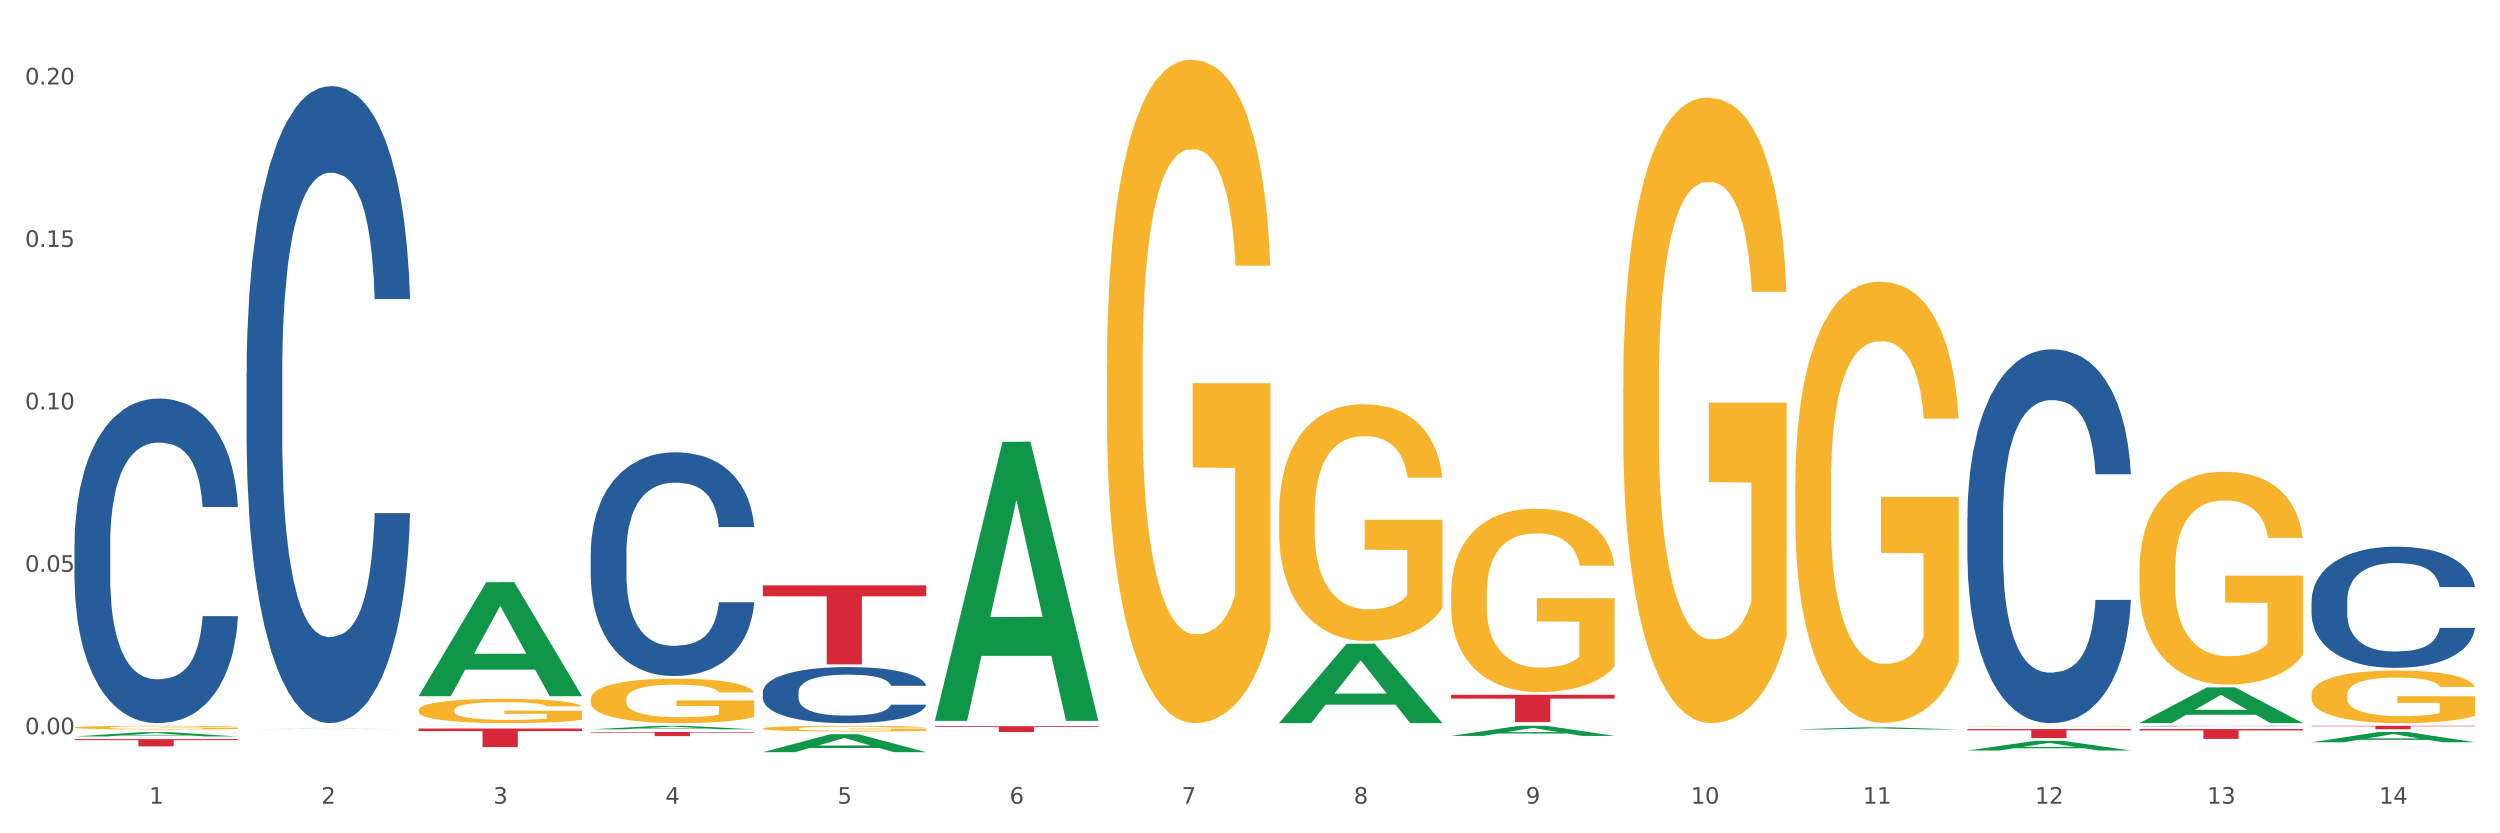 <?xml version="1.0" encoding="utf-8" standalone="no"?>
<!DOCTYPE svg PUBLIC "-//W3C//DTD SVG 1.1//EN"
  "http://www.w3.org/Graphics/SVG/1.1/DTD/svg11.dtd">
<svg xmlns:xlink="http://www.w3.org/1999/xlink" width="1080pt" height="360pt" viewBox="0 0 1080 360" xmlns="http://www.w3.org/2000/svg" version="1.1">
 <rect x="0" y="0" width="1080" height="360" fill="#333333" stroke="none"/>
 <defs>
  <style type="text/css">*{stroke-linejoin: round; stroke-linecap: butt}</style>
 </defs>
 <g id="figure_1">
  <g id="patch_1">
   <path d="M 0 360 
L 1080 360 
L 1080 0 
L 0 0 
z
" style="fill: #ffffff; stroke: #ffffff; stroke-linejoin: miter"/>
  </g>
  <g id="axes_1">
   <g id="matplotlib.axis_1">
    <g id="xtick_1">
     <g id="text_1">
      <!-- 1 -->
      <g style="fill: #4d4d4d" transform="translate(64.432 347.204) scale(0.096 -0.096)">
       <defs>
        <path id="DejaVuSans-31" d="M 794 531 
L 1825 531 
L 1825 4091 
L 703 3866 
L 703 4441 
L 1819 4666 
L 2450 4666 
L 2450 531 
L 3481 531 
L 3481 0 
L 794 0 
L 794 531 
z
" transform="scale(0.016)"/>
       </defs>
       <use xlink:href="#DejaVuSans-31"/>
      </g>
     </g>
    </g>
    <g id="xtick_2">
     <g id="text_2">
      <!-- 2 -->
      <g style="fill: #4d4d4d" transform="translate(138.771 347.204) scale(0.096 -0.096)">
       <defs>
        <path id="DejaVuSans-32" d="M 1228 531 
L 3431 531 
L 3431 0 
L 469 0 
L 469 531 
Q 828 903 1448 1529 
Q 2069 2156 2228 2338 
Q 2531 2678 2651 2914 
Q 2772 3150 2772 3378 
Q 2772 3750 2511 3984 
Q 2250 4219 1831 4219 
Q 1534 4219 1204 4116 
Q 875 4013 500 3803 
L 500 4441 
Q 881 4594 1212 4672 
Q 1544 4750 1819 4750 
Q 2544 4750 2975 4387 
Q 3406 4025 3406 3419 
Q 3406 3131 3298 2873 
Q 3191 2616 2906 2266 
Q 2828 2175 2409 1742 
Q 1991 1309 1228 531 
z
" transform="scale(0.016)"/>
       </defs>
       <use xlink:href="#DejaVuSans-32"/>
      </g>
     </g>
    </g>
    <g id="xtick_3">
     <g id="text_3">
      <!-- 3 -->
      <g style="fill: #4d4d4d" transform="translate(213.109 347.204) scale(0.096 -0.096)">
       <defs>
        <path id="DejaVuSans-33" d="M 2597 2516 
Q 3050 2419 3304 2112 
Q 3559 1806 3559 1356 
Q 3559 666 3084 287 
Q 2609 -91 1734 -91 
Q 1441 -91 1130 -33 
Q 819 25 488 141 
L 488 750 
Q 750 597 1062 519 
Q 1375 441 1716 441 
Q 2309 441 2620 675 
Q 2931 909 2931 1356 
Q 2931 1769 2642 2001 
Q 2353 2234 1838 2234 
L 1294 2234 
L 1294 2753 
L 1863 2753 
Q 2328 2753 2575 2939 
Q 2822 3125 2822 3475 
Q 2822 3834 2567 4026 
Q 2313 4219 1838 4219 
Q 1578 4219 1281 4162 
Q 984 4106 628 3988 
L 628 4550 
Q 988 4650 1302 4700 
Q 1616 4750 1894 4750 
Q 2613 4750 3031 4423 
Q 3450 4097 3450 3541 
Q 3450 3153 3228 2886 
Q 3006 2619 2597 2516 
z
" transform="scale(0.016)"/>
       </defs>
       <use xlink:href="#DejaVuSans-33"/>
      </g>
     </g>
    </g>
    <g id="xtick_4">
     <g id="text_4">
      <!-- 4 -->
      <g style="fill: #4d4d4d" transform="translate(287.448 347.204) scale(0.096 -0.096)">
       <defs>
        <path id="DejaVuSans-34" d="M 2419 4116 
L 825 1625 
L 2419 1625 
L 2419 4116 
z
M 2253 4666 
L 3047 4666 
L 3047 1625 
L 3713 1625 
L 3713 1100 
L 3047 1100 
L 3047 0 
L 2419 0 
L 2419 1100 
L 313 1100 
L 313 1709 
L 2253 4666 
z
" transform="scale(0.016)"/>
       </defs>
       <use xlink:href="#DejaVuSans-34"/>
      </g>
     </g>
    </g>
    <g id="xtick_5">
     <g id="text_5">
      <!-- 5 -->
      <g style="fill: #4d4d4d" transform="translate(361.787 347.204) scale(0.096 -0.096)">
       <defs>
        <path id="DejaVuSans-35" d="M 691 4666 
L 3169 4666 
L 3169 4134 
L 1269 4134 
L 1269 2991 
Q 1406 3038 1543 3061 
Q 1681 3084 1819 3084 
Q 2600 3084 3056 2656 
Q 3513 2228 3513 1497 
Q 3513 744 3044 326 
Q 2575 -91 1722 -91 
Q 1428 -91 1123 -41 
Q 819 9 494 109 
L 494 744 
Q 775 591 1075 516 
Q 1375 441 1709 441 
Q 2250 441 2565 725 
Q 2881 1009 2881 1497 
Q 2881 1984 2565 2268 
Q 2250 2553 1709 2553 
Q 1456 2553 1204 2497 
Q 953 2441 691 2322 
L 691 4666 
z
" transform="scale(0.016)"/>
       </defs>
       <use xlink:href="#DejaVuSans-35"/>
      </g>
     </g>
    </g>
    <g id="xtick_6">
     <g id="text_6">
      <!-- 6 -->
      <g style="fill: #4d4d4d" transform="translate(436.125 347.204) scale(0.096 -0.096)">
       <defs>
        <path id="DejaVuSans-36" d="M 2113 2584 
Q 1688 2584 1439 2293 
Q 1191 2003 1191 1497 
Q 1191 994 1439 701 
Q 1688 409 2113 409 
Q 2538 409 2786 701 
Q 3034 994 3034 1497 
Q 3034 2003 2786 2293 
Q 2538 2584 2113 2584 
z
M 3366 4563 
L 3366 3988 
Q 3128 4100 2886 4159 
Q 2644 4219 2406 4219 
Q 1781 4219 1451 3797 
Q 1122 3375 1075 2522 
Q 1259 2794 1537 2939 
Q 1816 3084 2150 3084 
Q 2853 3084 3261 2657 
Q 3669 2231 3669 1497 
Q 3669 778 3244 343 
Q 2819 -91 2113 -91 
Q 1303 -91 875 529 
Q 447 1150 447 2328 
Q 447 3434 972 4092 
Q 1497 4750 2381 4750 
Q 2619 4750 2861 4703 
Q 3103 4656 3366 4563 
z
" transform="scale(0.016)"/>
       </defs>
       <use xlink:href="#DejaVuSans-36"/>
      </g>
     </g>
    </g>
    <g id="xtick_7">
     <g id="text_7">
      <!-- 7 -->
      <g style="fill: #4d4d4d" transform="translate(510.464 347.204) scale(0.096 -0.096)">
       <defs>
        <path id="DejaVuSans-37" d="M 525 4666 
L 3525 4666 
L 3525 4397 
L 1831 0 
L 1172 0 
L 2766 4134 
L 525 4134 
L 525 4666 
z
" transform="scale(0.016)"/>
       </defs>
       <use xlink:href="#DejaVuSans-37"/>
      </g>
     </g>
    </g>
    <g id="xtick_8">
     <g id="text_8">
      <!-- 8 -->
      <g style="fill: #4d4d4d" transform="translate(584.803 347.204) scale(0.096 -0.096)">
       <defs>
        <path id="DejaVuSans-38" d="M 2034 2216 
Q 1584 2216 1326 1975 
Q 1069 1734 1069 1313 
Q 1069 891 1326 650 
Q 1584 409 2034 409 
Q 2484 409 2743 651 
Q 3003 894 3003 1313 
Q 3003 1734 2745 1975 
Q 2488 2216 2034 2216 
z
M 1403 2484 
Q 997 2584 770 2862 
Q 544 3141 544 3541 
Q 544 4100 942 4425 
Q 1341 4750 2034 4750 
Q 2731 4750 3128 4425 
Q 3525 4100 3525 3541 
Q 3525 3141 3298 2862 
Q 3072 2584 2669 2484 
Q 3125 2378 3379 2068 
Q 3634 1759 3634 1313 
Q 3634 634 3220 271 
Q 2806 -91 2034 -91 
Q 1263 -91 848 271 
Q 434 634 434 1313 
Q 434 1759 690 2068 
Q 947 2378 1403 2484 
z
M 1172 3481 
Q 1172 3119 1398 2916 
Q 1625 2713 2034 2713 
Q 2441 2713 2670 2916 
Q 2900 3119 2900 3481 
Q 2900 3844 2670 4047 
Q 2441 4250 2034 4250 
Q 1625 4250 1398 4047 
Q 1172 3844 1172 3481 
z
" transform="scale(0.016)"/>
       </defs>
       <use xlink:href="#DejaVuSans-38"/>
      </g>
     </g>
    </g>
    <g id="xtick_9">
     <g id="text_9">
      <!-- 9 -->
      <g style="fill: #4d4d4d" transform="translate(659.142 347.204) scale(0.096 -0.096)">
       <defs>
        <path id="DejaVuSans-39" d="M 703 97 
L 703 672 
Q 941 559 1184 500 
Q 1428 441 1663 441 
Q 2288 441 2617 861 
Q 2947 1281 2994 2138 
Q 2813 1869 2534 1725 
Q 2256 1581 1919 1581 
Q 1219 1581 811 2004 
Q 403 2428 403 3163 
Q 403 3881 828 4315 
Q 1253 4750 1959 4750 
Q 2769 4750 3195 4129 
Q 3622 3509 3622 2328 
Q 3622 1225 3098 567 
Q 2575 -91 1691 -91 
Q 1453 -91 1209 -44 
Q 966 3 703 97 
z
M 1959 2075 
Q 2384 2075 2632 2365 
Q 2881 2656 2881 3163 
Q 2881 3666 2632 3958 
Q 2384 4250 1959 4250 
Q 1534 4250 1286 3958 
Q 1038 3666 1038 3163 
Q 1038 2656 1286 2365 
Q 1534 2075 1959 2075 
z
" transform="scale(0.016)"/>
       </defs>
       <use xlink:href="#DejaVuSans-39"/>
      </g>
     </g>
    </g>
    <g id="xtick_10">
     <g id="text_10">
      <!-- 10 -->
      <g style="fill: #4d4d4d" transform="translate(730.426 347.204) scale(0.096 -0.096)">
       <defs>
        <path id="DejaVuSans-30" d="M 2034 4250 
Q 1547 4250 1301 3770 
Q 1056 3291 1056 2328 
Q 1056 1369 1301 889 
Q 1547 409 2034 409 
Q 2525 409 2770 889 
Q 3016 1369 3016 2328 
Q 3016 3291 2770 3770 
Q 2525 4250 2034 4250 
z
M 2034 4750 
Q 2819 4750 3233 4129 
Q 3647 3509 3647 2328 
Q 3647 1150 3233 529 
Q 2819 -91 2034 -91 
Q 1250 -91 836 529 
Q 422 1150 422 2328 
Q 422 3509 836 4129 
Q 1250 4750 2034 4750 
z
" transform="scale(0.016)"/>
       </defs>
       <use xlink:href="#DejaVuSans-31"/>
       <use xlink:href="#DejaVuSans-30" transform="translate(63.623 0)"/>
      </g>
     </g>
    </g>
    <g id="xtick_11">
     <g id="text_11">
      <!-- 11 -->
      <g style="fill: #4d4d4d" transform="translate(804.765 347.204) scale(0.096 -0.096)">
       <use xlink:href="#DejaVuSans-31"/>
       <use xlink:href="#DejaVuSans-31" transform="translate(63.623 0)"/>
      </g>
     </g>
    </g>
    <g id="xtick_12">
     <g id="text_12">
      <!-- 12 -->
      <g style="fill: #4d4d4d" transform="translate(879.104 347.204) scale(0.096 -0.096)">
       <use xlink:href="#DejaVuSans-31"/>
       <use xlink:href="#DejaVuSans-32" transform="translate(63.623 0)"/>
      </g>
     </g>
    </g>
    <g id="xtick_13">
     <g id="text_13">
      <!-- 13 -->
      <g style="fill: #4d4d4d" transform="translate(953.442 347.204) scale(0.096 -0.096)">
       <use xlink:href="#DejaVuSans-31"/>
       <use xlink:href="#DejaVuSans-33" transform="translate(63.623 0)"/>
      </g>
     </g>
    </g>
    <g id="xtick_14">
     <g id="text_14">
      <!-- 14 -->
      <g style="fill: #4d4d4d" transform="translate(1027.781 347.204) scale(0.096 -0.096)">
       <use xlink:href="#DejaVuSans-31"/>
       <use xlink:href="#DejaVuSans-34" transform="translate(63.623 0)"/>
      </g>
     </g>
    </g>
    <g id="xtick_15"/>
    <g id="xtick_16"/>
    <g id="xtick_17"/>
    <g id="xtick_18"/>
    <g id="xtick_19"/>
    <g id="xtick_20"/>
    <g id="xtick_21"/>
    <g id="xtick_22"/>
    <g id="xtick_23"/>
    <g id="xtick_24"/>
    <g id="xtick_25"/>
    <g id="xtick_26"/>
    <g id="xtick_27"/>
   </g>
   <g id="matplotlib.axis_2">
    <g id="ytick_1">
     <g id="text_15">
      <!-- 0.00 -->
      <g style="fill: #4d4d4d" transform="translate(10.8 317.199) scale(0.096 -0.096)">
       <defs>
        <path id="DejaVuSans-2e" d="M 684 794 
L 1344 794 
L 1344 0 
L 684 0 
L 684 794 
z
" transform="scale(0.016)"/>
       </defs>
       <use xlink:href="#DejaVuSans-30"/>
       <use xlink:href="#DejaVuSans-2e" transform="translate(63.623 0)"/>
       <use xlink:href="#DejaVuSans-30" transform="translate(95.41 0)"/>
       <use xlink:href="#DejaVuSans-30" transform="translate(159.033 0)"/>
      </g>
     </g>
    </g>
    <g id="ytick_2">
     <g id="text_16">
      <!-- 0.05 -->
      <g style="fill: #4d4d4d" transform="translate(10.8 247.02) scale(0.096 -0.096)">
       <use xlink:href="#DejaVuSans-30"/>
       <use xlink:href="#DejaVuSans-2e" transform="translate(63.623 0)"/>
       <use xlink:href="#DejaVuSans-30" transform="translate(95.41 0)"/>
       <use xlink:href="#DejaVuSans-35" transform="translate(159.033 0)"/>
      </g>
     </g>
    </g>
    <g id="ytick_3">
     <g id="text_17">
      <!-- 0.10 -->
      <g style="fill: #4d4d4d" transform="translate(10.8 176.841) scale(0.096 -0.096)">
       <use xlink:href="#DejaVuSans-30"/>
       <use xlink:href="#DejaVuSans-2e" transform="translate(63.623 0)"/>
       <use xlink:href="#DejaVuSans-31" transform="translate(95.41 0)"/>
       <use xlink:href="#DejaVuSans-30" transform="translate(159.033 0)"/>
      </g>
     </g>
    </g>
    <g id="ytick_4">
     <g id="text_18">
      <!-- 0.15 -->
      <g style="fill: #4d4d4d" transform="translate(10.8 106.662) scale(0.096 -0.096)">
       <use xlink:href="#DejaVuSans-30"/>
       <use xlink:href="#DejaVuSans-2e" transform="translate(63.623 0)"/>
       <use xlink:href="#DejaVuSans-31" transform="translate(95.41 0)"/>
       <use xlink:href="#DejaVuSans-35" transform="translate(159.033 0)"/>
      </g>
     </g>
    </g>
    <g id="ytick_5">
     <g id="text_19">
      <!-- 0.20 -->
      <g style="fill: #4d4d4d" transform="translate(10.8 36.483) scale(0.096 -0.096)">
       <use xlink:href="#DejaVuSans-30"/>
       <use xlink:href="#DejaVuSans-2e" transform="translate(63.623 0)"/>
       <use xlink:href="#DejaVuSans-32" transform="translate(95.41 0)"/>
       <use xlink:href="#DejaVuSans-30" transform="translate(159.033 0)"/>
      </g>
     </g>
    </g>
    <g id="ytick_6"/>
    <g id="ytick_7"/>
    <g id="ytick_8"/>
    <g id="ytick_9"/>
   </g>
   <g id="PolyCollection_1">
    <path d="M 32.175 318.164 
L 32.248 318.162 
L 61.37 316.279 
L 73.456 316.277 
L 102.797 318.167 
L 88.818 318.167 
L 82.484 317.727 
L 52.415 317.727 
L 52.197 317.734 
L 46.081 318.167 
L 32.175 318.167 
L 32.175 318.164 
L 56.201 317.464 
L 78.698 317.463 
L 67.559 316.68 
L 67.413 316.676 
L 67.267 316.682 
L 56.128 317.463 
L 56.201 317.464 
L 32.175 318.164 
z
" clip-path="url(#p359103b1e1)" style="fill: #109648"/>
    <path d="M 849.901 314.946 
L 920.523 314.946 
L 920.523 315.493 
L 892.742 315.497 
L 892.742 318.881 
L 877.514 318.881 
L 877.514 315.497 
L 849.901 315.493 
L 849.901 314.95 
L 849.901 314.946 
z
" clip-path="url(#p359103b1e1)" style="fill: #d62839"/>
    <path d="M 626.885 300.159 
L 697.506 300.159 
L 697.506 301.801 
L 669.726 301.812 
L 669.726 311.969 
L 654.497 311.969 
L 654.497 301.812 
L 626.885 301.801 
L 626.885 300.17 
L 626.885 300.159 
z
" clip-path="url(#p359103b1e1)" style="fill: #d62839"/>
    <path d="M 403.869 313.723 
L 474.49 313.723 
L 474.49 314.074 
L 446.71 314.076 
L 446.71 316.248 
L 431.481 316.248 
L 431.481 314.076 
L 403.869 314.074 
L 403.869 313.725 
L 403.869 313.723 
z
" clip-path="url(#p359103b1e1)" style="fill: #d62839"/>
    <path d="M 329.53 252.85 
L 400.152 252.85 
L 400.152 257.598 
L 372.371 257.63 
L 372.371 287.015 
L 357.143 287.015 
L 357.143 257.63 
L 329.53 257.598 
L 329.53 252.882 
L 329.53 252.85 
z
" clip-path="url(#p359103b1e1)" style="fill: #d62839"/>
    <path d="M 255.191 316.236 
L 325.813 316.236 
L 325.813 316.484 
L 298.033 316.485 
L 298.033 318.021 
L 282.804 318.021 
L 282.804 316.485 
L 255.191 316.484 
L 255.191 316.237 
L 255.191 316.236 
z
" clip-path="url(#p359103b1e1)" style="fill: #d62839"/>
    <path d="M 180.852 306.761 
L 180.936 306.752 
L 180.936 306.407 
L 181.103 306.11 
L 181.936 305.392 
L 183.187 304.799 
L 184.104 304.483 
L 185.021 304.224 
L 186.105 303.966 
L 187.439 303.698 
L 189.857 303.305 
L 191.358 303.104 
L 193.192 302.894 
L 196.528 302.587 
L 198.946 302.415 
L 201.447 302.271 
L 205.533 302.099 
L 208.201 302.023 
L 211.036 301.965 
L 214.454 301.927 
L 217.039 301.917 
L 222.709 301.946 
L 227.545 302.032 
L 229.879 302.099 
L 232.881 302.214 
L 234.465 302.291 
L 237.05 302.444 
L 239.718 302.645 
L 241.552 302.817 
L 244.304 303.143 
L 246.388 303.468 
L 248.306 303.87 
L 249.306 304.148 
L 250.057 304.406 
L 250.724 304.703 
L 251.391 305.172 
L 236.383 305.172 
L 235.799 304.837 
L 234.882 304.521 
L 233.548 304.215 
L 232.38 304.023 
L 230.379 303.784 
L 228.545 303.631 
L 226.627 303.516 
L 224.293 303.42 
L 222.458 303.372 
L 219.874 303.334 
L 214.788 303.344 
L 211.369 303.42 
L 209.034 303.516 
L 207.534 303.602 
L 206.2 303.698 
L 204.699 303.832 
L 202.948 304.033 
L 201.697 304.215 
L 200.446 304.445 
L 199.446 304.674 
L 198.529 304.942 
L 197.778 305.23 
L 197.195 305.526 
L 196.694 305.89 
L 196.277 306.493 
L 196.277 307.805 
L 196.444 308.102 
L 196.861 308.494 
L 197.361 308.791 
L 198.195 309.145 
L 198.946 309.385 
L 200.363 309.729 
L 201.947 310.016 
L 203.198 310.198 
L 204.449 310.351 
L 206.616 310.562 
L 209.034 310.734 
L 211.119 310.84 
L 213.954 310.935 
L 215.871 310.974 
L 217.539 310.993 
L 221.625 310.993 
L 224.543 310.964 
L 227.795 310.897 
L 230.296 310.811 
L 232.38 310.706 
L 234.715 310.533 
L 236.216 310.371 
L 236.216 308.37 
L 217.873 308.36 
L 217.873 307.029 
L 251.474 307.029 
L 251.474 310.935 
L 250.057 311.136 
L 248.473 311.318 
L 246.805 311.481 
L 244.304 311.682 
L 241.302 311.874 
L 238.634 312.008 
L 235.799 312.123 
L 232.464 312.228 
L 228.128 312.324 
L 225.46 312.362 
L 222.125 312.391 
L 218.206 312.4 
L 214.788 312.381 
L 211.452 312.333 
L 207.951 312.247 
L 204.532 312.123 
L 201.947 311.998 
L 199.362 311.845 
L 196.611 311.644 
L 194.443 311.452 
L 192.776 311.28 
L 190.941 311.06 
L 188.94 310.773 
L 187.439 310.514 
L 186.105 310.246 
L 184.688 309.901 
L 183.687 309.605 
L 182.687 309.231 
L 182.103 308.954 
L 181.436 308.523 
L 180.936 307.92 
L 180.852 306.761 
z
" clip-path="url(#p359103b1e1)" style="fill: #f7b32b"/>
    <path d="M 32.175 319.319 
L 102.797 319.319 
L 102.797 319.755 
L 75.017 319.757 
L 75.017 322.456 
L 59.788 322.456 
L 59.788 319.757 
L 32.175 319.755 
L 32.175 319.321 
L 32.175 319.319 
z
" clip-path="url(#p359103b1e1)" style="fill: #d62839"/>
    <path d="M 32.175 235.171 
L 32.258 235.042 
L 32.258 231.456 
L 32.509 226.589 
L 33.427 217.624 
L 34.596 210.836 
L 36.599 202.895 
L 37.684 199.566 
L 39.104 195.851 
L 42.025 189.832 
L 45.364 184.709 
L 47.702 181.891 
L 49.455 180.098 
L 53.378 176.896 
L 55.632 175.487 
L 57.969 174.335 
L 59.973 173.566 
L 63.312 172.67 
L 65.983 172.285 
L 69.072 172.157 
L 71.66 172.285 
L 75.082 172.798 
L 80.091 174.335 
L 82.011 175.231 
L 84.599 176.768 
L 87.27 178.817 
L 89.44 180.866 
L 91.945 183.812 
L 94.533 187.654 
L 97.037 192.521 
L 98.79 197.004 
L 100.209 201.743 
L 101.461 207.506 
L 102.379 213.782 
L 102.797 219.033 
L 87.52 219.033 
L 87.103 214.294 
L 86.268 209.171 
L 85.434 205.713 
L 84.515 202.895 
L 83.096 199.694 
L 81.844 197.644 
L 79.757 195.211 
L 77.837 193.674 
L 76.251 192.778 
L 74.331 192.009 
L 70.241 191.241 
L 67.319 191.241 
L 65.482 191.497 
L 63.229 192.137 
L 61.309 193.034 
L 59.055 194.571 
L 57.302 196.236 
L 55.549 198.413 
L 54.547 199.95 
L 53.044 202.767 
L 52.043 205.073 
L 50.707 209.043 
L 49.956 211.861 
L 48.62 219.161 
L 48.036 224.54 
L 47.785 228.254 
L 47.618 232.353 
L 47.618 252.333 
L 48.119 261.298 
L 48.537 265.14 
L 49.204 269.495 
L 50.457 275.13 
L 52.293 280.637 
L 54.213 284.608 
L 55.799 287.041 
L 57.302 288.834 
L 58.804 290.243 
L 60.641 291.524 
L 62.143 292.292 
L 64.397 293.061 
L 67.069 293.445 
L 69.155 293.445 
L 73.413 292.805 
L 75.333 292.164 
L 77.169 291.268 
L 79.173 289.859 
L 80.759 288.322 
L 81.677 287.169 
L 83.18 284.736 
L 84.348 282.174 
L 85.35 279.229 
L 86.018 276.667 
L 86.769 272.825 
L 87.353 268.47 
L 87.52 266.165 
L 102.797 266.165 
L 102.463 270.776 
L 101.879 275.258 
L 100.71 281.278 
L 99.792 284.736 
L 98.372 288.962 
L 96.87 292.548 
L 94.783 296.519 
L 92.863 299.465 
L 90.86 302.026 
L 88.689 304.331 
L 84.766 307.533 
L 83.347 308.43 
L 80.341 309.967 
L 78.004 310.863 
L 74.581 311.76 
L 71.075 312.272 
L 67.402 312.4 
L 64.147 312.144 
L 60.557 311.376 
L 58.303 310.607 
L 55.799 309.454 
L 52.877 307.661 
L 50.123 305.484 
L 47.535 302.923 
L 45.114 299.977 
L 42.86 296.647 
L 39.938 291.14 
L 37.768 285.76 
L 36.182 280.765 
L 35.097 276.539 
L 34.011 271.16 
L 33.427 267.446 
L 32.509 258.48 
L 32.175 250.155 
L 32.175 235.171 
z
" clip-path="url(#p359103b1e1)" style="fill: #255c99"/>
    <path d="M 106.514 160.85 
L 106.597 160.599 
L 106.597 153.562 
L 106.848 144.011 
L 107.766 126.419 
L 108.935 113.098 
L 110.938 97.516 
L 112.023 90.982 
L 113.442 83.693 
L 116.364 71.881 
L 119.703 61.828 
L 122.04 56.299 
L 123.794 52.78 
L 127.717 46.497 
L 129.971 43.732 
L 132.308 41.47 
L 134.312 39.962 
L 137.651 38.203 
L 140.322 37.449 
L 143.411 37.198 
L 145.998 37.449 
L 149.421 38.454 
L 154.43 41.47 
L 156.35 43.23 
L 158.937 46.246 
L 161.609 50.267 
L 163.779 54.288 
L 166.283 60.068 
L 168.871 67.608 
L 171.376 77.159 
L 173.129 85.955 
L 174.548 95.254 
L 175.8 106.564 
L 176.718 118.879 
L 177.135 129.183 
L 161.859 129.183 
L 161.442 119.884 
L 160.607 109.831 
L 159.772 103.045 
L 158.854 97.516 
L 157.435 91.233 
L 156.183 87.212 
L 154.096 82.437 
L 152.176 79.421 
L 150.59 77.661 
L 148.67 76.153 
L 144.579 74.645 
L 141.658 74.645 
L 139.821 75.148 
L 137.567 76.405 
L 135.647 78.164 
L 133.393 81.18 
L 131.64 84.447 
L 129.887 88.72 
L 128.886 91.736 
L 127.383 97.265 
L 126.381 101.789 
L 125.046 109.58 
L 124.294 115.109 
L 122.959 129.435 
L 122.374 139.99 
L 122.124 147.279 
L 121.957 155.321 
L 121.957 194.528 
L 122.458 212.121 
L 122.875 219.661 
L 123.543 228.206 
L 124.795 239.264 
L 126.632 250.071 
L 128.552 257.862 
L 130.138 262.638 
L 131.64 266.156 
L 133.143 268.921 
L 134.979 271.434 
L 136.482 272.942 
L 138.736 274.45 
L 141.407 275.204 
L 143.494 275.204 
L 147.751 273.947 
L 149.671 272.691 
L 151.508 270.931 
L 153.511 268.167 
L 155.097 265.151 
L 156.016 262.889 
L 157.518 258.114 
L 158.687 253.087 
L 159.689 247.307 
L 160.357 242.28 
L 161.108 234.74 
L 161.692 226.195 
L 161.859 221.671 
L 177.135 221.671 
L 176.802 230.719 
L 176.217 239.516 
L 175.049 251.328 
L 174.13 258.114 
L 172.711 266.407 
L 171.209 273.445 
L 169.122 281.236 
L 167.202 287.016 
L 165.198 292.043 
L 163.028 296.567 
L 159.104 302.85 
L 157.685 304.609 
L 154.68 307.625 
L 152.343 309.384 
L 148.92 311.144 
L 145.414 312.149 
L 141.741 312.4 
L 138.486 311.898 
L 134.896 310.39 
L 132.642 308.882 
L 130.138 306.62 
L 127.216 303.101 
L 124.461 298.829 
L 121.874 293.802 
L 119.453 288.022 
L 117.199 281.487 
L 114.277 270.68 
L 112.107 260.124 
L 110.521 250.323 
L 109.435 242.029 
L 108.35 231.473 
L 107.766 224.185 
L 106.848 206.592 
L 106.514 190.256 
L 106.514 160.85 
z
" clip-path="url(#p359103b1e1)" style="fill: #255c99"/>
    <path d="M 180.852 313.567 
L 180.936 313.567 
L 180.936 313.566 
L 181.186 313.565 
L 182.105 313.563 
L 183.273 313.561 
L 185.277 313.559 
L 186.362 313.558 
L 187.781 313.557 
L 190.703 313.556 
L 194.042 313.554 
L 196.379 313.554 
L 198.132 313.553 
L 202.056 313.553 
L 204.31 313.552 
L 206.647 313.552 
L 208.65 313.552 
L 211.989 313.551 
L 214.661 313.551 
L 217.749 313.551 
L 220.337 313.551 
L 223.76 313.551 
L 228.768 313.552 
L 230.688 313.552 
L 233.276 313.552 
L 235.947 313.553 
L 238.118 313.554 
L 240.622 313.554 
L 243.21 313.555 
L 245.714 313.556 
L 247.467 313.558 
L 248.886 313.559 
L 250.139 313.56 
L 251.057 313.562 
L 251.474 313.563 
L 236.198 313.563 
L 235.78 313.562 
L 234.946 313.561 
L 234.111 313.56 
L 233.193 313.559 
L 231.774 313.558 
L 230.521 313.558 
L 228.434 313.557 
L 226.514 313.557 
L 224.928 313.557 
L 223.008 313.556 
L 218.918 313.556 
L 215.996 313.556 
L 214.16 313.556 
L 211.906 313.556 
L 209.986 313.557 
L 207.732 313.557 
L 205.979 313.557 
L 204.226 313.558 
L 203.224 313.558 
L 201.722 313.559 
L 200.72 313.56 
L 199.384 313.561 
L 198.633 313.561 
L 197.297 313.563 
L 196.713 313.564 
L 196.463 313.565 
L 196.296 313.566 
L 196.296 313.571 
L 196.797 313.574 
L 197.214 313.575 
L 197.882 313.576 
L 199.134 313.577 
L 200.97 313.579 
L 202.89 313.58 
L 204.476 313.58 
L 205.979 313.581 
L 207.482 313.581 
L 209.318 313.581 
L 210.821 313.581 
L 213.075 313.582 
L 215.746 313.582 
L 217.833 313.582 
L 222.09 313.582 
L 224.01 313.581 
L 225.847 313.581 
L 227.85 313.581 
L 229.436 313.58 
L 230.354 313.58 
L 231.857 313.58 
L 233.026 313.579 
L 234.027 313.578 
L 234.695 313.578 
L 235.447 313.577 
L 236.031 313.576 
L 236.198 313.575 
L 251.474 313.575 
L 251.14 313.576 
L 250.556 313.577 
L 249.387 313.579 
L 248.469 313.58 
L 247.05 313.581 
L 245.547 313.582 
L 243.46 313.583 
L 241.54 313.583 
L 239.537 313.584 
L 237.367 313.585 
L 233.443 313.585 
L 232.024 313.586 
L 229.019 313.586 
L 226.681 313.586 
L 223.259 313.586 
L 219.753 313.586 
L 216.08 313.587 
L 212.824 313.586 
L 209.235 313.586 
L 206.981 313.586 
L 204.476 313.586 
L 201.555 313.585 
L 198.8 313.585 
L 196.212 313.584 
L 193.791 313.583 
L 191.538 313.583 
L 188.616 313.581 
L 186.445 313.58 
L 184.859 313.579 
L 183.774 313.578 
L 182.689 313.576 
L 182.105 313.575 
L 181.186 313.573 
L 180.852 313.571 
L 180.852 313.567 
z
" clip-path="url(#p359103b1e1)" style="fill: #255c99"/>
    <path d="M 255.191 238.82 
L 255.275 238.732 
L 255.275 236.26 
L 255.525 232.906 
L 256.443 226.728 
L 257.612 222.05 
L 259.615 216.577 
L 260.701 214.282 
L 262.12 211.723 
L 265.041 207.574 
L 268.381 204.044 
L 270.718 202.102 
L 272.471 200.866 
L 276.394 198.66 
L 278.648 197.689 
L 280.986 196.894 
L 282.989 196.365 
L 286.328 195.747 
L 288.999 195.482 
L 292.088 195.394 
L 294.676 195.482 
L 298.098 195.835 
L 303.107 196.894 
L 305.027 197.512 
L 307.615 198.571 
L 310.286 199.984 
L 312.457 201.396 
L 314.961 203.426 
L 317.549 206.074 
L 320.053 209.428 
L 321.806 212.517 
L 323.225 215.783 
L 324.477 219.755 
L 325.396 224.08 
L 325.813 227.699 
L 310.537 227.699 
L 310.119 224.433 
L 309.284 220.902 
L 308.45 218.519 
L 307.531 216.577 
L 306.112 214.371 
L 304.86 212.959 
L 302.773 211.281 
L 300.853 210.222 
L 299.267 209.604 
L 297.347 209.075 
L 293.257 208.545 
L 290.335 208.545 
L 288.499 208.722 
L 286.245 209.163 
L 284.325 209.781 
L 282.071 210.84 
L 280.318 211.988 
L 278.565 213.488 
L 277.563 214.547 
L 276.06 216.489 
L 275.059 218.078 
L 273.723 220.814 
L 272.972 222.756 
L 271.636 227.787 
L 271.052 231.494 
L 270.801 234.054 
L 270.634 236.878 
L 270.634 250.648 
L 271.135 256.826 
L 271.553 259.474 
L 272.22 262.475 
L 273.473 266.359 
L 275.309 270.154 
L 277.229 272.89 
L 278.815 274.568 
L 280.318 275.803 
L 281.82 276.774 
L 283.657 277.657 
L 285.159 278.186 
L 287.413 278.716 
L 290.085 278.981 
L 292.172 278.981 
L 296.429 278.539 
L 298.349 278.098 
L 300.185 277.48 
L 302.189 276.509 
L 303.775 275.45 
L 304.693 274.656 
L 306.196 272.979 
L 307.364 271.213 
L 308.366 269.183 
L 309.034 267.418 
L 309.785 264.77 
L 310.37 261.769 
L 310.537 260.18 
L 325.813 260.18 
L 325.479 263.358 
L 324.895 266.447 
L 323.726 270.596 
L 322.808 272.979 
L 321.389 275.892 
L 319.886 278.363 
L 317.799 281.099 
L 315.879 283.129 
L 313.876 284.895 
L 311.705 286.483 
L 307.782 288.69 
L 306.363 289.308 
L 303.358 290.367 
L 301.02 290.985 
L 297.598 291.603 
L 294.092 291.956 
L 290.419 292.044 
L 287.163 291.867 
L 283.573 291.338 
L 281.32 290.808 
L 278.815 290.014 
L 275.893 288.778 
L 273.139 287.278 
L 270.551 285.512 
L 268.13 283.482 
L 265.876 281.187 
L 262.955 277.392 
L 260.784 273.685 
L 259.198 270.243 
L 258.113 267.33 
L 257.028 263.623 
L 256.443 261.063 
L 255.525 254.884 
L 255.191 249.147 
L 255.191 238.82 
z
" clip-path="url(#p359103b1e1)" style="fill: #255c99"/>
    <path d="M 329.53 299.055 
L 329.613 299.033 
L 329.613 298.413 
L 329.864 297.572 
L 330.782 296.023 
L 331.951 294.85 
L 333.954 293.478 
L 335.039 292.902 
L 336.458 292.261 
L 339.38 291.221 
L 342.719 290.335 
L 345.057 289.848 
L 346.81 289.539 
L 350.733 288.985 
L 352.987 288.742 
L 355.324 288.543 
L 357.328 288.41 
L 360.667 288.255 
L 363.338 288.189 
L 366.427 288.166 
L 369.015 288.189 
L 372.437 288.277 
L 377.446 288.543 
L 379.366 288.698 
L 381.954 288.963 
L 384.625 289.317 
L 386.795 289.671 
L 389.3 290.18 
L 391.887 290.844 
L 394.392 291.685 
L 396.145 292.46 
L 397.564 293.279 
L 398.816 294.275 
L 399.734 295.359 
L 400.152 296.266 
L 384.875 296.266 
L 384.458 295.448 
L 383.623 294.562 
L 382.788 293.965 
L 381.87 293.478 
L 380.451 292.925 
L 379.199 292.571 
L 377.112 292.15 
L 375.192 291.884 
L 373.606 291.73 
L 371.686 291.597 
L 367.595 291.464 
L 364.674 291.464 
L 362.837 291.508 
L 360.583 291.619 
L 358.663 291.774 
L 356.41 292.039 
L 354.656 292.327 
L 352.903 292.703 
L 351.902 292.969 
L 350.399 293.456 
L 349.397 293.854 
L 348.062 294.54 
L 347.31 295.027 
L 345.975 296.289 
L 345.391 297.218 
L 345.14 297.86 
L 344.973 298.568 
L 344.973 302.021 
L 345.474 303.57 
L 345.891 304.234 
L 346.559 304.986 
L 347.811 305.96 
L 349.648 306.912 
L 351.568 307.598 
L 353.154 308.018 
L 354.656 308.328 
L 356.159 308.571 
L 357.996 308.793 
L 359.498 308.926 
L 361.752 309.058 
L 364.423 309.125 
L 366.51 309.125 
L 370.768 309.014 
L 372.688 308.903 
L 374.524 308.749 
L 376.528 308.505 
L 378.114 308.239 
L 379.032 308.04 
L 380.534 307.62 
L 381.703 307.177 
L 382.705 306.668 
L 383.373 306.226 
L 384.124 305.562 
L 384.708 304.809 
L 384.875 304.411 
L 400.152 304.411 
L 399.818 305.207 
L 399.233 305.982 
L 398.065 307.022 
L 397.146 307.62 
L 395.727 308.35 
L 394.225 308.97 
L 392.138 309.656 
L 390.218 310.165 
L 388.214 310.608 
L 386.044 311.006 
L 382.121 311.559 
L 380.701 311.714 
L 377.696 311.98 
L 375.359 312.135 
L 371.936 312.29 
L 368.43 312.378 
L 364.757 312.4 
L 361.502 312.356 
L 357.912 312.223 
L 355.658 312.09 
L 353.154 311.891 
L 350.232 311.581 
L 347.477 311.205 
L 344.89 310.762 
L 342.469 310.253 
L 340.215 309.678 
L 337.293 308.726 
L 335.123 307.797 
L 333.537 306.934 
L 332.452 306.203 
L 331.366 305.274 
L 330.782 304.632 
L 329.864 303.083 
L 329.53 301.644 
L 329.53 299.055 
z
" clip-path="url(#p359103b1e1)" style="fill: #255c99"/>
    <path d="M 849.901 223.463 
L 849.984 223.316 
L 849.984 219.186 
L 850.235 213.581 
L 851.153 203.257 
L 852.322 195.44 
L 854.325 186.296 
L 855.41 182.461 
L 856.829 178.184 
L 859.751 171.252 
L 863.09 165.352 
L 865.428 162.107 
L 867.181 160.042 
L 871.104 156.355 
L 873.358 154.733 
L 875.695 153.405 
L 877.699 152.52 
L 881.038 151.488 
L 883.709 151.045 
L 886.798 150.898 
L 889.386 151.045 
L 892.808 151.635 
L 897.817 153.405 
L 899.737 154.438 
L 902.325 156.208 
L 904.996 158.567 
L 907.166 160.927 
L 909.671 164.32 
L 912.258 168.744 
L 914.763 174.349 
L 916.516 179.511 
L 917.935 184.968 
L 919.187 191.605 
L 920.105 198.832 
L 920.523 204.879 
L 905.246 204.879 
L 904.829 199.422 
L 903.994 193.523 
L 903.159 189.54 
L 902.241 186.296 
L 900.822 182.608 
L 899.57 180.248 
L 897.483 177.446 
L 895.563 175.676 
L 893.977 174.644 
L 892.057 173.759 
L 887.966 172.874 
L 885.045 172.874 
L 883.208 173.169 
L 880.954 173.906 
L 879.034 174.939 
L 876.78 176.709 
L 875.027 178.626 
L 873.274 181.133 
L 872.273 182.903 
L 870.77 186.148 
L 869.768 188.803 
L 868.433 193.375 
L 867.681 196.62 
L 866.346 205.027 
L 865.761 211.222 
L 865.511 215.499 
L 865.344 220.218 
L 865.344 243.227 
L 865.845 253.551 
L 866.262 257.976 
L 866.93 262.991 
L 868.182 269.48 
L 870.019 275.822 
L 871.939 280.395 
L 873.525 283.197 
L 875.027 285.262 
L 876.53 286.884 
L 878.367 288.359 
L 879.869 289.244 
L 882.123 290.129 
L 884.794 290.572 
L 886.881 290.572 
L 891.139 289.834 
L 893.059 289.097 
L 894.895 288.064 
L 896.899 286.442 
L 898.485 284.672 
L 899.403 283.344 
L 900.905 280.542 
L 902.074 277.592 
L 903.076 274.2 
L 903.744 271.25 
L 904.495 266.826 
L 905.079 261.811 
L 905.246 259.156 
L 920.523 259.156 
L 920.189 264.466 
L 919.604 269.628 
L 918.436 276.56 
L 917.517 280.542 
L 916.098 285.409 
L 914.596 289.539 
L 912.509 294.111 
L 910.589 297.504 
L 908.585 300.453 
L 906.415 303.108 
L 902.491 306.796 
L 901.072 307.828 
L 898.067 309.598 
L 895.73 310.63 
L 892.307 311.663 
L 888.801 312.253 
L 885.128 312.4 
L 881.873 312.105 
L 878.283 311.22 
L 876.029 310.335 
L 873.525 309.008 
L 870.603 306.943 
L 867.848 304.436 
L 865.261 301.486 
L 862.84 298.094 
L 860.586 294.259 
L 857.664 287.917 
L 855.494 281.722 
L 853.908 275.97 
L 852.823 271.103 
L 851.737 264.908 
L 851.153 260.631 
L 850.235 250.307 
L 849.901 240.72 
L 849.901 223.463 
z
" clip-path="url(#p359103b1e1)" style="fill: #255c99"/>
    <path d="M 924.24 313.667 
L 924.323 313.667 
L 924.323 313.661 
L 924.573 313.652 
L 925.492 313.635 
L 926.66 313.623 
L 928.664 313.608 
L 929.749 313.602 
L 931.168 313.595 
L 934.09 313.584 
L 937.429 313.574 
L 939.766 313.569 
L 941.519 313.566 
L 945.443 313.56 
L 947.697 313.557 
L 950.034 313.555 
L 952.037 313.554 
L 955.377 313.552 
L 958.048 313.552 
L 961.136 313.551 
L 963.724 313.552 
L 967.147 313.553 
L 972.155 313.555 
L 974.075 313.557 
L 976.663 313.56 
L 979.335 313.564 
L 981.505 313.567 
L 984.009 313.573 
L 986.597 313.58 
L 989.101 313.589 
L 990.854 313.597 
L 992.273 313.606 
L 993.526 313.616 
L 994.444 313.628 
L 994.861 313.638 
L 979.585 313.638 
L 979.168 313.629 
L 978.333 313.62 
L 977.498 313.613 
L 976.58 313.608 
L 975.161 313.602 
L 973.908 313.598 
L 971.822 313.594 
L 969.902 313.591 
L 968.316 313.589 
L 966.396 313.588 
L 962.305 313.587 
L 959.383 313.587 
L 957.547 313.587 
L 955.293 313.588 
L 953.373 313.59 
L 951.119 313.593 
L 949.366 313.596 
L 947.613 313.6 
L 946.611 313.603 
L 945.109 313.608 
L 944.107 313.612 
L 942.771 313.619 
L 942.02 313.625 
L 940.685 313.638 
L 940.1 313.648 
L 939.85 313.655 
L 939.683 313.662 
L 939.683 313.699 
L 940.184 313.716 
L 940.601 313.723 
L 941.269 313.731 
L 942.521 313.741 
L 944.358 313.751 
L 946.278 313.759 
L 947.864 313.763 
L 949.366 313.766 
L 950.869 313.769 
L 952.705 313.771 
L 954.208 313.773 
L 956.462 313.774 
L 959.133 313.775 
L 961.22 313.775 
L 965.477 313.774 
L 967.397 313.773 
L 969.234 313.771 
L 971.237 313.768 
L 972.823 313.765 
L 973.742 313.763 
L 975.244 313.759 
L 976.413 313.754 
L 977.415 313.749 
L 978.082 313.744 
L 978.834 313.737 
L 979.418 313.729 
L 979.585 313.725 
L 994.861 313.725 
L 994.527 313.733 
L 993.943 313.741 
L 992.774 313.752 
L 991.856 313.759 
L 990.437 313.767 
L 988.934 313.773 
L 986.847 313.781 
L 984.927 313.786 
L 982.924 313.791 
L 980.754 313.795 
L 976.83 313.801 
L 975.411 313.803 
L 972.406 313.805 
L 970.069 313.807 
L 966.646 313.809 
L 963.14 313.81 
L 959.467 313.81 
L 956.211 313.809 
L 952.622 313.808 
L 950.368 313.807 
L 947.864 313.804 
L 944.942 313.801 
L 942.187 313.797 
L 939.599 313.792 
L 937.178 313.787 
L 934.925 313.781 
L 932.003 313.771 
L 929.832 313.761 
L 928.246 313.752 
L 927.161 313.744 
L 926.076 313.734 
L 925.492 313.727 
L 924.573 313.71 
L 924.24 313.695 
L 924.24 313.667 
z
" clip-path="url(#p359103b1e1)" style="fill: #255c99"/>
    <path d="M 998.578 259.678 
L 998.662 259.63 
L 998.662 258.291 
L 998.912 256.474 
L 999.83 253.127 
L 1000.999 250.593 
L 1003.003 247.628 
L 1004.088 246.385 
L 1005.507 244.998 
L 1008.429 242.751 
L 1011.768 240.838 
L 1014.105 239.786 
L 1015.858 239.117 
L 1019.781 237.921 
L 1022.035 237.395 
L 1024.373 236.965 
L 1026.376 236.678 
L 1029.715 236.343 
L 1032.387 236.2 
L 1035.475 236.152 
L 1038.063 236.2 
L 1041.486 236.391 
L 1046.494 236.965 
L 1048.414 237.3 
L 1051.002 237.873 
L 1053.673 238.639 
L 1055.844 239.404 
L 1058.348 240.503 
L 1060.936 241.938 
L 1063.44 243.755 
L 1065.193 245.428 
L 1066.612 247.198 
L 1067.864 249.349 
L 1068.783 251.692 
L 1069.2 253.653 
L 1053.924 253.653 
L 1053.506 251.884 
L 1052.671 249.971 
L 1051.837 248.68 
L 1050.918 247.628 
L 1049.499 246.433 
L 1048.247 245.668 
L 1046.16 244.759 
L 1044.24 244.185 
L 1042.654 243.851 
L 1040.734 243.564 
L 1036.644 243.277 
L 1033.722 243.277 
L 1031.886 243.372 
L 1029.632 243.611 
L 1027.712 243.946 
L 1025.458 244.52 
L 1023.705 245.142 
L 1021.952 245.954 
L 1020.95 246.528 
L 1019.448 247.58 
L 1018.446 248.441 
L 1017.11 249.923 
L 1016.359 250.975 
L 1015.023 253.701 
L 1014.439 255.709 
L 1014.188 257.096 
L 1014.022 258.626 
L 1014.022 266.085 
L 1014.522 269.432 
L 1014.94 270.867 
L 1015.608 272.493 
L 1016.86 274.596 
L 1018.696 276.653 
L 1020.616 278.135 
L 1022.202 279.043 
L 1023.705 279.713 
L 1025.207 280.239 
L 1027.044 280.717 
L 1028.547 281.004 
L 1030.8 281.291 
L 1033.472 281.434 
L 1035.559 281.434 
L 1039.816 281.195 
L 1041.736 280.956 
L 1043.572 280.621 
L 1045.576 280.095 
L 1047.162 279.522 
L 1048.08 279.091 
L 1049.583 278.183 
L 1050.752 277.226 
L 1051.753 276.127 
L 1052.421 275.17 
L 1053.172 273.736 
L 1053.757 272.11 
L 1053.924 271.249 
L 1069.2 271.249 
L 1068.866 272.971 
L 1068.282 274.644 
L 1067.113 276.892 
L 1066.195 278.183 
L 1064.776 279.761 
L 1063.273 281.099 
L 1061.186 282.582 
L 1059.266 283.682 
L 1057.263 284.638 
L 1055.092 285.499 
L 1051.169 286.694 
L 1049.75 287.029 
L 1046.745 287.603 
L 1044.407 287.937 
L 1040.985 288.272 
L 1037.479 288.463 
L 1033.806 288.511 
L 1030.55 288.415 
L 1026.96 288.128 
L 1024.707 287.842 
L 1022.202 287.411 
L 1019.281 286.742 
L 1016.526 285.929 
L 1013.938 284.973 
L 1011.517 283.873 
L 1009.263 282.63 
L 1006.342 280.574 
L 1004.171 278.565 
L 1002.585 276.7 
L 1001.5 275.122 
L 1000.415 273.114 
L 999.83 271.727 
L 998.912 268.38 
L 998.578 265.272 
L 998.578 259.678 
z
" clip-path="url(#p359103b1e1)" style="fill: #255c99"/>
    <path d="M 998.578 300.169 
L 998.662 300.149 
L 998.662 299.401 
L 998.828 298.757 
L 999.662 297.2 
L 1000.913 295.913 
L 1001.83 295.227 
L 1002.747 294.667 
L 1003.831 294.106 
L 1005.165 293.525 
L 1007.583 292.673 
L 1009.084 292.237 
L 1010.918 291.78 
L 1014.253 291.116 
L 1016.671 290.742 
L 1019.173 290.431 
L 1023.258 290.057 
L 1025.926 289.891 
L 1028.761 289.766 
L 1032.18 289.683 
L 1034.765 289.662 
L 1040.434 289.724 
L 1045.27 289.911 
L 1047.605 290.057 
L 1050.607 290.306 
L 1052.191 290.472 
L 1054.775 290.804 
L 1057.444 291.24 
L 1059.278 291.614 
L 1062.029 292.32 
L 1064.114 293.026 
L 1066.032 293.898 
L 1067.032 294.501 
L 1067.783 295.061 
L 1068.45 295.705 
L 1069.117 296.722 
L 1054.108 296.722 
L 1053.525 295.996 
L 1052.608 295.31 
L 1051.274 294.646 
L 1050.106 294.231 
L 1048.105 293.711 
L 1046.271 293.379 
L 1044.353 293.13 
L 1042.019 292.922 
L 1040.184 292.819 
L 1037.599 292.735 
L 1032.513 292.756 
L 1029.095 292.922 
L 1026.76 293.13 
L 1025.259 293.317 
L 1023.925 293.525 
L 1022.425 293.815 
L 1020.674 294.251 
L 1019.423 294.646 
L 1018.172 295.144 
L 1017.172 295.643 
L 1016.255 296.224 
L 1015.504 296.847 
L 1014.92 297.491 
L 1014.42 298.28 
L 1014.003 299.588 
L 1014.003 302.433 
L 1014.17 303.077 
L 1014.587 303.928 
L 1015.087 304.572 
L 1015.921 305.34 
L 1016.671 305.859 
L 1018.089 306.607 
L 1019.673 307.23 
L 1020.924 307.624 
L 1022.174 307.956 
L 1024.342 308.413 
L 1026.76 308.787 
L 1028.845 309.015 
L 1031.68 309.223 
L 1033.597 309.306 
L 1035.265 309.348 
L 1039.35 309.348 
L 1042.269 309.285 
L 1045.52 309.14 
L 1048.022 308.953 
L 1050.106 308.725 
L 1052.441 308.351 
L 1053.942 307.998 
L 1053.942 303.658 
L 1035.598 303.637 
L 1035.598 300.751 
L 1069.2 300.751 
L 1069.2 309.223 
L 1067.783 309.659 
L 1066.198 310.054 
L 1064.531 310.407 
L 1062.029 310.843 
L 1059.028 311.258 
L 1056.36 311.549 
L 1053.525 311.798 
L 1050.19 312.026 
L 1045.854 312.234 
L 1043.186 312.317 
L 1039.851 312.379 
L 1035.932 312.4 
L 1032.513 312.359 
L 1029.178 312.255 
L 1025.676 312.068 
L 1022.258 311.798 
L 1019.673 311.528 
L 1017.088 311.196 
L 1014.337 310.76 
L 1012.169 310.344 
L 1010.501 309.971 
L 1008.667 309.493 
L 1006.666 308.87 
L 1005.165 308.309 
L 1003.831 307.728 
L 1002.414 306.98 
L 1001.413 306.337 
L 1000.413 305.527 
L 999.829 304.925 
L 999.162 303.99 
L 998.662 302.682 
L 998.578 300.169 
z
" clip-path="url(#p359103b1e1)" style="fill: #f7b32b"/>
    <path d="M 924.24 246.309 
L 924.323 246.225 
L 924.323 243.201 
L 924.49 240.597 
L 925.323 234.298 
L 926.574 229.09 
L 927.491 226.318 
L 928.408 224.05 
L 929.492 221.782 
L 930.826 219.43 
L 933.244 215.986 
L 934.745 214.223 
L 936.58 212.375 
L 939.915 209.687 
L 942.333 208.175 
L 944.834 206.915 
L 948.92 205.403 
L 951.588 204.731 
L 954.423 204.227 
L 957.841 203.891 
L 960.426 203.807 
L 966.096 204.059 
L 970.932 204.815 
L 973.266 205.403 
L 976.268 206.411 
L 977.852 207.083 
L 980.437 208.427 
L 983.105 210.191 
L 984.939 211.703 
L 987.691 214.558 
L 989.775 217.414 
L 991.693 220.942 
L 992.693 223.378 
L 993.444 225.646 
L 994.111 228.25 
L 994.778 232.366 
L 979.77 232.366 
L 979.186 229.426 
L 978.269 226.654 
L 976.935 223.966 
L 975.768 222.286 
L 973.766 220.186 
L 971.932 218.842 
L 970.014 217.834 
L 967.68 216.994 
L 965.845 216.574 
L 963.261 216.238 
L 958.175 216.322 
L 954.756 216.994 
L 952.422 217.834 
L 950.921 218.59 
L 949.587 219.43 
L 948.086 220.606 
L 946.335 222.37 
L 945.084 223.966 
L 943.834 225.982 
L 942.833 227.998 
L 941.916 230.35 
L 941.165 232.87 
L 940.582 235.474 
L 940.081 238.665 
L 939.665 243.957 
L 939.665 255.465 
L 939.831 258.069 
L 940.248 261.513 
L 940.749 264.116 
L 941.582 267.224 
L 942.333 269.324 
L 943.75 272.348 
L 945.334 274.868 
L 946.585 276.464 
L 947.836 277.808 
L 950.004 279.656 
L 952.422 281.168 
L 954.506 282.092 
L 957.341 282.932 
L 959.259 283.268 
L 960.926 283.436 
L 965.012 283.436 
L 967.93 283.184 
L 971.182 282.596 
L 973.683 281.84 
L 975.768 280.916 
L 978.102 279.404 
L 979.603 277.976 
L 979.603 260.421 
L 961.26 260.337 
L 961.26 248.661 
L 994.861 248.661 
L 994.861 282.932 
L 993.444 284.696 
L 991.86 286.291 
L 990.192 287.719 
L 987.691 289.483 
L 984.689 291.163 
L 982.021 292.339 
L 979.186 293.347 
L 975.851 294.271 
L 971.515 295.111 
L 968.847 295.447 
L 965.512 295.699 
L 961.593 295.783 
L 958.175 295.615 
L 954.84 295.195 
L 951.338 294.439 
L 947.919 293.347 
L 945.334 292.255 
L 942.75 290.911 
L 939.998 289.147 
L 937.83 287.467 
L 936.163 285.955 
L 934.328 284.024 
L 932.327 281.504 
L 930.826 279.236 
L 929.492 276.884 
L 928.075 273.86 
L 927.074 271.256 
L 926.074 267.98 
L 925.49 265.544 
L 924.823 261.765 
L 924.323 256.473 
L 924.24 246.309 
z
" clip-path="url(#p359103b1e1)" style="fill: #f7b32b"/>
    <path d="M 849.901 313.664 
L 849.984 313.664 
L 849.984 313.656 
L 850.151 313.649 
L 850.985 313.632 
L 852.235 313.618 
L 853.153 313.611 
L 854.07 313.605 
L 855.154 313.599 
L 856.488 313.593 
L 858.906 313.584 
L 860.407 313.579 
L 862.241 313.574 
L 865.576 313.567 
L 867.994 313.563 
L 870.495 313.56 
L 874.581 313.556 
L 877.249 313.554 
L 880.084 313.552 
L 883.502 313.552 
L 886.087 313.551 
L 891.757 313.552 
L 896.593 313.554 
L 898.927 313.556 
L 901.929 313.558 
L 903.513 313.56 
L 906.098 313.564 
L 908.766 313.568 
L 910.601 313.572 
L 913.352 313.58 
L 915.436 313.587 
L 917.354 313.597 
L 918.355 313.603 
L 919.105 313.609 
L 919.772 313.616 
L 920.439 313.627 
L 905.431 313.627 
L 904.847 313.619 
L 903.93 313.612 
L 902.596 313.605 
L 901.429 313.6 
L 899.428 313.595 
L 897.593 313.591 
L 895.676 313.589 
L 893.341 313.586 
L 891.507 313.585 
L 888.922 313.584 
L 883.836 313.585 
L 880.417 313.586 
L 878.083 313.589 
L 876.582 313.591 
L 875.248 313.593 
L 873.747 313.596 
L 871.996 313.601 
L 870.745 313.605 
L 869.495 313.61 
L 868.494 313.615 
L 867.577 313.622 
L 866.827 313.628 
L 866.243 313.635 
L 865.743 313.644 
L 865.326 313.658 
L 865.326 313.688 
L 865.493 313.695 
L 865.91 313.704 
L 866.41 313.711 
L 867.244 313.719 
L 867.994 313.725 
L 869.411 313.733 
L 870.996 313.74 
L 872.246 313.744 
L 873.497 313.747 
L 875.665 313.752 
L 878.083 313.756 
L 880.167 313.759 
L 883.002 313.761 
L 884.92 313.762 
L 886.587 313.762 
L 890.673 313.762 
L 893.591 313.762 
L 896.843 313.76 
L 899.344 313.758 
L 901.429 313.756 
L 903.763 313.752 
L 905.264 313.748 
L 905.264 313.701 
L 886.921 313.701 
L 886.921 313.67 
L 920.523 313.67 
L 920.523 313.761 
L 919.105 313.766 
L 917.521 313.77 
L 915.853 313.774 
L 913.352 313.778 
L 910.35 313.783 
L 907.682 313.786 
L 904.847 313.789 
L 901.512 313.791 
L 897.177 313.793 
L 894.508 313.794 
L 891.173 313.795 
L 887.254 313.795 
L 883.836 313.795 
L 880.501 313.794 
L 876.999 313.792 
L 873.58 313.789 
L 870.996 313.786 
L 868.411 313.782 
L 865.659 313.777 
L 863.492 313.773 
L 861.824 313.769 
L 859.99 313.764 
L 857.989 313.757 
L 856.488 313.751 
L 855.154 313.745 
L 853.736 313.737 
L 852.736 313.73 
L 851.735 313.721 
L 851.151 313.715 
L 850.484 313.705 
L 849.984 313.691 
L 849.901 313.664 
z
" clip-path="url(#p359103b1e1)" style="fill: #f7b32b"/>
    <path d="M 775.562 209.763 
L 775.645 209.589 
L 775.645 203.321 
L 775.812 197.924 
L 776.646 184.868 
L 777.897 174.074 
L 778.814 168.329 
L 779.731 163.628 
L 780.815 158.928 
L 782.149 154.053 
L 784.567 146.916 
L 786.068 143.26 
L 787.902 139.43 
L 791.237 133.859 
L 793.655 130.725 
L 796.157 128.114 
L 800.242 124.98 
L 802.91 123.587 
L 805.745 122.543 
L 809.164 121.846 
L 811.748 121.672 
L 817.418 122.195 
L 822.254 123.761 
L 824.589 124.98 
L 827.59 127.069 
L 829.175 128.462 
L 831.759 131.247 
L 834.427 134.903 
L 836.262 138.037 
L 839.013 143.956 
L 841.098 149.875 
L 843.015 157.187 
L 844.016 162.236 
L 844.766 166.936 
L 845.433 172.333 
L 846.1 180.863 
L 831.092 180.863 
L 830.509 174.77 
L 829.592 169.025 
L 828.257 163.454 
L 827.09 159.973 
L 825.089 155.62 
L 823.255 152.835 
L 821.337 150.746 
L 819.002 149.005 
L 817.168 148.134 
L 814.583 147.438 
L 809.497 147.612 
L 806.079 149.005 
L 803.744 150.746 
L 802.243 152.312 
L 800.909 154.053 
L 799.408 156.491 
L 797.657 160.147 
L 796.407 163.454 
L 795.156 167.633 
L 794.156 171.811 
L 793.238 176.685 
L 792.488 181.908 
L 791.904 187.305 
L 791.404 193.92 
L 790.987 204.888 
L 790.987 228.739 
L 791.154 234.135 
L 791.571 241.273 
L 792.071 246.67 
L 792.905 253.111 
L 793.655 257.464 
L 795.073 263.731 
L 796.657 268.954 
L 797.908 272.262 
L 799.158 275.047 
L 801.326 278.877 
L 803.744 282.011 
L 805.829 283.926 
L 808.663 285.667 
L 810.581 286.363 
L 812.249 286.711 
L 816.334 286.711 
L 819.253 286.189 
L 822.504 284.97 
L 825.006 283.403 
L 827.09 281.488 
L 829.425 278.355 
L 830.926 275.395 
L 830.926 239.01 
L 812.582 238.836 
L 812.582 214.637 
L 846.184 214.637 
L 846.184 285.667 
L 844.766 289.323 
L 843.182 292.63 
L 841.515 295.59 
L 839.013 299.246 
L 836.012 302.728 
L 833.344 305.165 
L 830.509 307.254 
L 827.174 309.169 
L 822.838 310.91 
L 820.17 311.606 
L 816.835 312.128 
L 812.916 312.303 
L 809.497 311.954 
L 806.162 311.084 
L 802.66 309.517 
L 799.242 307.254 
L 796.657 304.991 
L 794.072 302.205 
L 791.321 298.549 
L 789.153 295.068 
L 787.485 291.934 
L 785.651 287.93 
L 783.65 282.707 
L 782.149 278.007 
L 780.815 273.132 
L 779.398 266.865 
L 778.397 261.468 
L 777.396 254.678 
L 776.813 249.63 
L 776.146 241.796 
L 775.645 230.828 
L 775.562 209.763 
z
" clip-path="url(#p359103b1e1)" style="fill: #f7b32b"/>
    <path d="M 701.223 167.027 
L 701.307 166.781 
L 701.307 157.895 
L 701.474 150.244 
L 702.307 131.733 
L 703.558 116.431 
L 704.475 108.286 
L 705.392 101.622 
L 706.476 94.958 
L 707.81 88.047 
L 710.228 77.928 
L 711.729 72.745 
L 713.563 67.315 
L 716.899 59.417 
L 719.317 54.974 
L 721.818 51.272 
L 725.903 46.83 
L 728.572 44.855 
L 731.406 43.374 
L 734.825 42.387 
L 737.41 42.14 
L 743.08 42.881 
L 747.915 45.102 
L 750.25 46.83 
L 753.252 49.791 
L 754.836 51.766 
L 757.421 55.715 
L 760.089 60.898 
L 761.923 65.341 
L 764.675 73.732 
L 766.759 82.124 
L 768.677 92.49 
L 769.677 99.647 
L 770.428 106.311 
L 771.095 113.963 
L 771.762 126.056 
L 756.754 126.056 
L 756.17 117.418 
L 755.253 109.273 
L 753.919 101.375 
L 752.751 96.439 
L 750.75 90.269 
L 748.916 86.32 
L 746.998 83.358 
L 744.664 80.89 
L 742.829 79.656 
L 740.245 78.668 
L 735.159 78.915 
L 731.74 80.89 
L 729.405 83.358 
L 727.905 85.579 
L 726.571 88.047 
L 725.07 91.503 
L 723.319 96.686 
L 722.068 101.375 
L 720.817 107.299 
L 719.817 113.222 
L 718.9 120.133 
L 718.149 127.537 
L 717.566 135.189 
L 717.065 144.567 
L 716.648 160.117 
L 716.648 193.93 
L 716.815 201.581 
L 717.232 211.701 
L 717.732 219.352 
L 718.566 228.484 
L 719.317 234.654 
L 720.734 243.539 
L 722.318 250.944 
L 723.569 255.633 
L 724.82 259.582 
L 726.987 265.012 
L 729.405 269.455 
L 731.49 272.17 
L 734.325 274.638 
L 736.242 275.625 
L 737.91 276.119 
L 741.996 276.119 
L 744.914 275.378 
L 748.166 273.651 
L 750.667 271.429 
L 752.751 268.714 
L 755.086 264.272 
L 756.587 260.076 
L 756.587 208.492 
L 738.244 208.245 
L 738.244 173.938 
L 771.845 173.938 
L 771.845 274.638 
L 770.428 279.821 
L 768.844 284.51 
L 767.176 288.706 
L 764.675 293.889 
L 761.673 298.825 
L 759.005 302.281 
L 756.17 305.243 
L 752.835 307.958 
L 748.499 310.426 
L 745.831 311.413 
L 742.496 312.153 
L 738.577 312.4 
L 735.159 311.907 
L 731.823 310.672 
L 728.321 308.451 
L 724.903 305.243 
L 722.318 302.034 
L 719.733 298.085 
L 716.982 292.902 
L 714.814 287.966 
L 713.147 283.523 
L 711.312 277.846 
L 709.311 270.442 
L 707.81 263.778 
L 706.476 256.867 
L 705.059 247.982 
L 704.058 240.331 
L 703.058 230.705 
L 702.474 223.548 
L 701.807 212.441 
L 701.307 196.892 
L 701.223 167.027 
z
" clip-path="url(#p359103b1e1)" style="fill: #f7b32b"/>
    <path d="M 626.885 256.385 
L 626.968 256.312 
L 626.968 253.707 
L 627.135 251.464 
L 627.969 246.037 
L 629.219 241.55 
L 630.136 239.162 
L 631.054 237.208 
L 632.138 235.254 
L 633.472 233.228 
L 635.89 230.261 
L 637.39 228.741 
L 639.225 227.149 
L 642.56 224.833 
L 644.978 223.531 
L 647.479 222.445 
L 651.565 221.143 
L 654.233 220.564 
L 657.068 220.13 
L 660.486 219.84 
L 663.071 219.768 
L 668.741 219.985 
L 673.577 220.636 
L 675.911 221.143 
L 678.913 222.011 
L 680.497 222.59 
L 683.082 223.748 
L 685.75 225.268 
L 687.584 226.57 
L 690.336 229.031 
L 692.42 231.491 
L 694.338 234.53 
L 695.339 236.629 
L 696.089 238.583 
L 696.756 240.826 
L 697.423 244.372 
L 682.415 244.372 
L 681.831 241.839 
L 680.914 239.451 
L 679.58 237.136 
L 678.413 235.688 
L 676.412 233.879 
L 674.577 232.721 
L 672.66 231.853 
L 670.325 231.129 
L 668.491 230.767 
L 665.906 230.478 
L 660.82 230.55 
L 657.401 231.129 
L 655.067 231.853 
L 653.566 232.504 
L 652.232 233.228 
L 650.731 234.241 
L 648.98 235.761 
L 647.729 237.136 
L 646.479 238.872 
L 645.478 240.609 
L 644.561 242.635 
L 643.811 244.806 
L 643.227 247.05 
L 642.727 249.8 
L 642.31 254.359 
L 642.31 264.273 
L 642.476 266.516 
L 642.893 269.483 
L 643.394 271.726 
L 644.227 274.404 
L 644.978 276.213 
L 646.395 278.818 
L 647.979 280.989 
L 649.23 282.364 
L 650.481 283.522 
L 652.649 285.114 
L 655.067 286.417 
L 657.151 287.213 
L 659.986 287.936 
L 661.904 288.226 
L 663.571 288.37 
L 667.657 288.37 
L 670.575 288.153 
L 673.827 287.647 
L 676.328 286.995 
L 678.413 286.199 
L 680.747 284.897 
L 682.248 283.667 
L 682.248 268.542 
L 663.905 268.47 
L 663.905 258.411 
L 697.506 258.411 
L 697.506 287.936 
L 696.089 289.456 
L 694.505 290.831 
L 692.837 292.061 
L 690.336 293.581 
L 687.334 295.028 
L 684.666 296.041 
L 681.831 296.91 
L 678.496 297.706 
L 674.16 298.429 
L 671.492 298.719 
L 668.157 298.936 
L 664.238 299.008 
L 660.82 298.863 
L 657.485 298.502 
L 653.983 297.85 
L 650.564 296.91 
L 647.979 295.969 
L 645.395 294.811 
L 642.643 293.291 
L 640.475 291.844 
L 638.808 290.541 
L 636.974 288.877 
L 634.972 286.706 
L 633.472 284.752 
L 632.138 282.726 
L 630.72 280.121 
L 629.72 277.877 
L 628.719 275.055 
L 628.135 272.957 
L 627.468 269.7 
L 626.968 265.141 
L 626.885 256.385 
z
" clip-path="url(#p359103b1e1)" style="fill: #f7b32b"/>
    <path d="M 552.546 221.896 
L 552.629 221.802 
L 552.629 218.439 
L 552.796 215.543 
L 553.63 208.536 
L 554.881 202.744 
L 555.798 199.661 
L 556.715 197.139 
L 557.799 194.616 
L 559.133 192.001 
L 561.551 188.17 
L 563.052 186.208 
L 564.886 184.153 
L 568.221 181.164 
L 570.639 179.482 
L 573.141 178.081 
L 577.226 176.399 
L 579.894 175.652 
L 582.729 175.091 
L 586.148 174.717 
L 588.732 174.624 
L 594.402 174.904 
L 599.238 175.745 
L 601.573 176.399 
L 604.574 177.52 
L 606.158 178.267 
L 608.743 179.762 
L 611.411 181.724 
L 613.246 183.406 
L 615.997 186.582 
L 618.082 189.758 
L 619.999 193.682 
L 621 196.391 
L 621.75 198.914 
L 622.417 201.81 
L 623.084 206.388 
L 608.076 206.388 
L 607.493 203.118 
L 606.575 200.035 
L 605.241 197.045 
L 604.074 195.177 
L 602.073 192.841 
L 600.239 191.347 
L 598.321 190.226 
L 595.986 189.291 
L 594.152 188.824 
L 591.567 188.45 
L 586.481 188.544 
L 583.063 189.291 
L 580.728 190.226 
L 579.227 191.066 
L 577.893 192.001 
L 576.392 193.308 
L 574.641 195.27 
L 573.391 197.045 
L 572.14 199.287 
L 571.139 201.53 
L 570.222 204.145 
L 569.472 206.948 
L 568.888 209.844 
L 568.388 213.394 
L 567.971 219.28 
L 567.971 232.079 
L 568.138 234.975 
L 568.555 238.805 
L 569.055 241.701 
L 569.889 245.158 
L 570.639 247.493 
L 572.057 250.857 
L 573.641 253.659 
L 574.891 255.434 
L 576.142 256.929 
L 578.31 258.984 
L 580.728 260.666 
L 582.812 261.694 
L 585.647 262.628 
L 587.565 263.001 
L 589.233 263.188 
L 593.318 263.188 
L 596.236 262.908 
L 599.488 262.254 
L 601.99 261.413 
L 604.074 260.386 
L 606.409 258.704 
L 607.909 257.116 
L 607.909 237.591 
L 589.566 237.497 
L 589.566 224.511 
L 623.168 224.511 
L 623.168 262.628 
L 621.75 264.59 
L 620.166 266.365 
L 618.499 267.953 
L 615.997 269.915 
L 612.996 271.783 
L 610.327 273.091 
L 607.493 274.212 
L 604.157 275.24 
L 599.822 276.174 
L 597.154 276.548 
L 593.818 276.828 
L 589.9 276.921 
L 586.481 276.735 
L 583.146 276.267 
L 579.644 275.427 
L 576.226 274.212 
L 573.641 272.998 
L 571.056 271.503 
L 568.305 269.541 
L 566.137 267.673 
L 564.469 265.991 
L 562.635 263.842 
L 560.634 261.04 
L 559.133 258.517 
L 557.799 255.901 
L 556.381 252.538 
L 555.381 249.642 
L 554.38 245.999 
L 553.797 243.289 
L 553.13 239.085 
L 552.629 233.2 
L 552.546 221.896 
z
" clip-path="url(#p359103b1e1)" style="fill: #f7b32b"/>
    <path d="M 478.207 158.216 
L 478.291 157.955 
L 478.291 148.531 
L 478.457 140.416 
L 479.291 120.783 
L 480.542 104.553 
L 481.459 95.914 
L 482.376 88.847 
L 483.46 81.779 
L 484.794 74.449 
L 487.212 63.716 
L 488.713 58.219 
L 490.547 52.46 
L 493.882 44.084 
L 496.3 39.372 
L 498.802 35.445 
L 502.887 30.733 
L 505.555 28.639 
L 508.39 27.068 
L 511.809 26.021 
L 514.394 25.759 
L 520.063 26.545 
L 524.899 28.901 
L 527.234 30.733 
L 530.236 33.874 
L 531.82 35.969 
L 534.405 40.157 
L 537.073 45.654 
L 538.907 50.366 
L 541.658 59.266 
L 543.743 68.167 
L 545.661 79.161 
L 546.661 86.752 
L 547.412 93.82 
L 548.079 101.935 
L 548.746 114.762 
L 533.737 114.762 
L 533.154 105.6 
L 532.237 96.962 
L 530.903 88.585 
L 529.735 83.349 
L 527.734 76.805 
L 525.9 72.617 
L 523.982 69.475 
L 521.648 66.858 
L 519.813 65.549 
L 517.228 64.502 
L 512.142 64.764 
L 508.724 66.858 
L 506.389 69.475 
L 504.888 71.831 
L 503.554 74.449 
L 502.054 78.114 
L 500.303 83.611 
L 499.052 88.585 
L 497.801 94.867 
L 496.801 101.15 
L 495.884 108.48 
L 495.133 116.333 
L 494.549 124.448 
L 494.049 134.395 
L 493.632 150.887 
L 493.632 186.749 
L 493.799 194.864 
L 494.216 205.597 
L 494.716 213.712 
L 495.55 223.398 
L 496.3 229.942 
L 497.718 239.366 
L 499.302 247.219 
L 500.553 252.193 
L 501.803 256.381 
L 503.971 262.14 
L 506.389 266.852 
L 508.474 269.731 
L 511.309 272.349 
L 513.226 273.396 
L 514.894 273.92 
L 518.979 273.92 
L 521.898 273.134 
L 525.149 271.302 
L 527.651 268.946 
L 529.735 266.066 
L 532.07 261.355 
L 533.571 256.904 
L 533.571 202.194 
L 515.227 201.932 
L 515.227 165.546 
L 548.829 165.546 
L 548.829 272.349 
L 547.412 277.846 
L 545.827 282.82 
L 544.16 287.27 
L 541.658 292.767 
L 538.657 298.003 
L 535.989 301.668 
L 533.154 304.809 
L 529.819 307.688 
L 525.483 310.306 
L 522.815 311.353 
L 519.48 312.138 
L 515.561 312.4 
L 512.142 311.877 
L 508.807 310.568 
L 505.305 308.212 
L 501.887 304.809 
L 499.302 301.406 
L 496.717 297.217 
L 493.966 291.72 
L 491.798 286.485 
L 490.13 281.773 
L 488.296 275.752 
L 486.295 267.899 
L 484.794 260.831 
L 483.46 253.501 
L 482.043 244.078 
L 481.042 235.963 
L 480.042 225.754 
L 479.458 218.162 
L 478.791 206.382 
L 478.291 189.891 
L 478.207 158.216 
z
" clip-path="url(#p359103b1e1)" style="fill: #f7b32b"/>
    <path d="M 329.53 314.695 
L 329.613 314.693 
L 329.613 314.611 
L 329.78 314.541 
L 330.614 314.372 
L 331.864 314.232 
L 332.782 314.157 
L 333.699 314.096 
L 334.783 314.035 
L 336.117 313.972 
L 338.535 313.879 
L 340.036 313.832 
L 341.87 313.782 
L 345.205 313.71 
L 347.623 313.669 
L 350.124 313.635 
L 354.21 313.594 
L 356.878 313.576 
L 359.713 313.563 
L 363.131 313.554 
L 365.716 313.551 
L 371.386 313.558 
L 376.222 313.578 
L 378.557 313.594 
L 381.558 313.621 
L 383.142 313.639 
L 385.727 313.676 
L 388.395 313.723 
L 390.23 313.764 
L 392.981 313.841 
L 395.066 313.917 
L 396.983 314.012 
L 397.984 314.078 
L 398.734 314.139 
L 399.401 314.209 
L 400.068 314.32 
L 385.06 314.32 
L 384.476 314.241 
L 383.559 314.166 
L 382.225 314.094 
L 381.058 314.048 
L 379.057 313.992 
L 377.222 313.956 
L 375.305 313.929 
L 372.97 313.906 
L 371.136 313.895 
L 368.551 313.886 
L 363.465 313.888 
L 360.046 313.906 
L 357.712 313.929 
L 356.211 313.949 
L 354.877 313.972 
L 353.376 314.003 
L 351.625 314.051 
L 350.375 314.094 
L 349.124 314.148 
L 348.123 314.202 
L 347.206 314.265 
L 346.456 314.333 
L 345.872 314.403 
L 345.372 314.489 
L 344.955 314.632 
L 344.955 314.941 
L 345.122 315.011 
L 345.539 315.104 
L 346.039 315.174 
L 346.873 315.257 
L 347.623 315.314 
L 349.04 315.395 
L 350.625 315.463 
L 351.875 315.506 
L 353.126 315.542 
L 355.294 315.592 
L 357.712 315.633 
L 359.796 315.657 
L 362.631 315.68 
L 364.549 315.689 
L 366.216 315.694 
L 370.302 315.694 
L 373.22 315.687 
L 376.472 315.671 
L 378.973 315.651 
L 381.058 315.626 
L 383.392 315.585 
L 384.893 315.547 
L 384.893 315.074 
L 366.55 315.072 
L 366.55 314.758 
L 400.152 314.758 
L 400.152 315.68 
L 398.734 315.728 
L 397.15 315.77 
L 395.482 315.809 
L 392.981 315.856 
L 389.979 315.902 
L 387.311 315.933 
L 384.476 315.96 
L 381.141 315.985 
L 376.806 316.008 
L 374.137 316.017 
L 370.802 316.024 
L 366.884 316.026 
L 363.465 316.021 
L 360.13 316.01 
L 356.628 315.99 
L 353.209 315.96 
L 350.625 315.931 
L 348.04 315.895 
L 345.288 315.847 
L 343.121 315.802 
L 341.453 315.761 
L 339.619 315.709 
L 337.618 315.642 
L 336.117 315.581 
L 334.783 315.517 
L 333.365 315.436 
L 332.365 315.366 
L 331.364 315.278 
L 330.781 315.212 
L 330.113 315.111 
L 329.613 314.968 
L 329.53 314.695 
z
" clip-path="url(#p359103b1e1)" style="fill: #f7b32b"/>
    <path d="M 255.191 302.07 
L 255.275 302.052 
L 255.275 301.421 
L 255.441 300.877 
L 256.275 299.562 
L 257.526 298.474 
L 258.443 297.896 
L 259.36 297.422 
L 260.444 296.948 
L 261.778 296.457 
L 264.196 295.738 
L 265.697 295.37 
L 267.531 294.984 
L 270.866 294.423 
L 273.284 294.107 
L 275.786 293.844 
L 279.871 293.528 
L 282.539 293.388 
L 285.374 293.283 
L 288.793 293.213 
L 291.377 293.195 
L 297.047 293.248 
L 301.883 293.406 
L 304.218 293.528 
L 307.219 293.739 
L 308.804 293.879 
L 311.388 294.16 
L 314.057 294.528 
L 315.891 294.844 
L 318.642 295.44 
L 320.727 296.036 
L 322.645 296.773 
L 323.645 297.282 
L 324.395 297.755 
L 325.062 298.299 
L 325.73 299.158 
L 310.721 299.158 
L 310.138 298.545 
L 309.221 297.966 
L 307.886 297.404 
L 306.719 297.054 
L 304.718 296.615 
L 302.884 296.335 
L 300.966 296.124 
L 298.631 295.949 
L 296.797 295.861 
L 294.212 295.791 
L 289.126 295.808 
L 285.708 295.949 
L 283.373 296.124 
L 281.872 296.282 
L 280.538 296.457 
L 279.037 296.703 
L 277.286 297.071 
L 276.036 297.404 
L 274.785 297.825 
L 273.785 298.246 
L 272.867 298.737 
L 272.117 299.264 
L 271.533 299.807 
L 271.033 300.474 
L 270.616 301.579 
L 270.616 303.982 
L 270.783 304.525 
L 271.2 305.244 
L 271.7 305.788 
L 272.534 306.437 
L 273.284 306.875 
L 274.702 307.507 
L 276.286 308.033 
L 277.537 308.366 
L 278.787 308.647 
L 280.955 309.033 
L 283.373 309.348 
L 285.458 309.541 
L 288.292 309.717 
L 290.21 309.787 
L 291.878 309.822 
L 295.963 309.822 
L 298.882 309.769 
L 302.133 309.647 
L 304.635 309.489 
L 306.719 309.296 
L 309.054 308.98 
L 310.555 308.682 
L 310.555 305.016 
L 292.211 304.999 
L 292.211 302.561 
L 325.813 302.561 
L 325.813 309.717 
L 324.395 310.085 
L 322.811 310.418 
L 321.144 310.716 
L 318.642 311.085 
L 315.641 311.436 
L 312.973 311.681 
L 310.138 311.892 
L 306.803 312.084 
L 302.467 312.26 
L 299.799 312.33 
L 296.464 312.383 
L 292.545 312.4 
L 289.126 312.365 
L 285.791 312.277 
L 282.289 312.12 
L 278.871 311.892 
L 276.286 311.664 
L 273.701 311.383 
L 270.95 311.015 
L 268.782 310.664 
L 267.114 310.348 
L 265.28 309.945 
L 263.279 309.419 
L 261.778 308.945 
L 260.444 308.454 
L 259.027 307.823 
L 258.026 307.279 
L 257.025 306.595 
L 256.442 306.086 
L 255.775 305.297 
L 255.275 304.192 
L 255.191 302.07 
z
" clip-path="url(#p359103b1e1)" style="fill: #f7b32b"/>
    <path d="M 924.24 314.961 
L 994.861 314.961 
L 994.861 315.548 
L 967.081 315.552 
L 967.081 319.188 
L 951.852 319.188 
L 951.852 315.552 
L 924.24 315.548 
L 924.24 314.965 
L 924.24 314.961 
z
" clip-path="url(#p359103b1e1)" style="fill: #d62839"/>
    <path d="M 998.578 313.551 
L 1069.2 313.551 
L 1069.2 313.757 
L 1041.42 313.758 
L 1041.42 315.029 
L 1026.191 315.029 
L 1026.191 313.758 
L 998.578 313.757 
L 998.578 313.553 
L 998.578 313.551 
z
" clip-path="url(#p359103b1e1)" style="fill: #d62839"/>
    <path d="M 180.852 314.738 
L 251.474 314.738 
L 251.474 315.854 
L 223.694 315.861 
L 223.694 322.769 
L 208.465 322.769 
L 208.465 315.861 
L 180.852 315.854 
L 180.852 314.745 
L 180.852 314.738 
z
" clip-path="url(#p359103b1e1)" style="fill: #d62839"/>
    <path d="M 32.175 314.279 
L 32.258 314.277 
L 32.258 314.226 
L 32.425 314.181 
L 33.259 314.073 
L 34.51 313.984 
L 35.427 313.937 
L 36.344 313.898 
L 37.428 313.859 
L 38.762 313.819 
L 41.18 313.76 
L 42.681 313.73 
L 44.515 313.698 
L 47.85 313.652 
L 50.268 313.626 
L 52.77 313.605 
L 56.855 313.579 
L 59.523 313.567 
L 62.358 313.559 
L 65.777 313.553 
L 68.361 313.551 
L 74.031 313.556 
L 78.867 313.569 
L 81.202 313.579 
L 84.203 313.596 
L 85.788 313.607 
L 88.372 313.63 
L 91.04 313.661 
L 92.875 313.686 
L 95.626 313.735 
L 97.711 313.784 
L 99.628 313.845 
L 100.629 313.886 
L 101.379 313.925 
L 102.046 313.97 
L 102.713 314.04 
L 87.705 314.04 
L 87.122 313.99 
L 86.204 313.942 
L 84.87 313.896 
L 83.703 313.868 
L 81.702 313.832 
L 79.868 313.809 
L 77.95 313.791 
L 75.615 313.777 
L 73.781 313.77 
L 71.196 313.764 
L 66.11 313.766 
L 62.692 313.777 
L 60.357 313.791 
L 58.856 313.804 
L 57.522 313.819 
L 56.021 313.839 
L 54.27 313.869 
L 53.02 313.896 
L 51.769 313.931 
L 50.768 313.965 
L 49.851 314.006 
L 49.101 314.049 
L 48.517 314.093 
L 48.017 314.148 
L 47.6 314.239 
L 47.6 314.436 
L 47.767 314.48 
L 48.184 314.539 
L 48.684 314.584 
L 49.518 314.637 
L 50.268 314.673 
L 51.686 314.725 
L 53.27 314.768 
L 54.52 314.795 
L 55.771 314.818 
L 57.939 314.85 
L 60.357 314.876 
L 62.441 314.891 
L 65.276 314.906 
L 67.194 314.911 
L 68.862 314.914 
L 72.947 314.914 
L 75.865 314.91 
L 79.117 314.9 
L 81.619 314.887 
L 83.703 314.871 
L 86.038 314.845 
L 87.538 314.821 
L 87.538 314.52 
L 69.195 314.519 
L 69.195 314.319 
L 102.797 314.319 
L 102.797 314.906 
L 101.379 314.936 
L 99.795 314.963 
L 98.128 314.988 
L 95.626 315.018 
L 92.625 315.047 
L 89.956 315.067 
L 87.122 315.084 
L 83.786 315.1 
L 79.451 315.114 
L 76.783 315.12 
L 73.447 315.124 
L 69.529 315.126 
L 66.11 315.123 
L 62.775 315.116 
L 59.273 315.103 
L 55.855 315.084 
L 53.27 315.065 
L 50.685 315.042 
L 47.934 315.012 
L 45.766 314.983 
L 44.098 314.958 
L 42.264 314.924 
L 40.263 314.881 
L 38.762 314.842 
L 37.428 314.802 
L 36.01 314.75 
L 35.01 314.706 
L 34.009 314.65 
L 33.426 314.608 
L 32.759 314.543 
L 32.258 314.453 
L 32.175 314.279 
z
" clip-path="url(#p359103b1e1)" style="fill: #f7b32b"/>
    <path d="M 924.24 312.371 
L 924.312 312.357 
L 953.435 296.949 
L 965.52 296.934 
L 994.861 312.4 
L 980.883 312.4 
L 974.548 308.799 
L 944.48 308.799 
L 944.261 308.857 
L 938.145 312.4 
L 924.24 312.4 
L 924.24 312.371 
L 948.265 306.649 
L 970.763 306.635 
L 959.623 300.231 
L 959.478 300.202 
L 959.332 300.245 
L 948.193 306.635 
L 948.265 306.649 
L 924.24 312.371 
z
" clip-path="url(#p359103b1e1)" style="fill: #109648"/>
    <path d="M 849.901 324.216 
L 849.974 324.212 
L 879.096 320.036 
L 891.182 320.032 
L 920.523 324.224 
L 906.544 324.224 
L 900.21 323.248 
L 870.141 323.248 
L 869.922 323.264 
L 863.807 324.224 
L 849.901 324.224 
L 849.901 324.216 
L 873.927 322.665 
L 896.424 322.662 
L 885.284 320.926 
L 885.139 320.918 
L 884.993 320.929 
L 873.854 322.662 
L 873.927 322.665 
L 849.901 324.216 
z
" clip-path="url(#p359103b1e1)" style="fill: #109648"/>
    <path d="M 626.885 317.904 
L 626.957 317.9 
L 656.08 313.555 
L 668.166 313.551 
L 697.506 317.913 
L 683.528 317.913 
L 677.194 316.897 
L 647.125 316.897 
L 646.906 316.913 
L 640.791 317.913 
L 626.885 317.913 
L 626.885 317.904 
L 650.911 316.291 
L 673.408 316.287 
L 662.268 314.481 
L 662.123 314.473 
L 661.977 314.485 
L 650.838 316.287 
L 650.911 316.291 
L 626.885 317.904 
z
" clip-path="url(#p359103b1e1)" style="fill: #109648"/>
    <path d="M 552.546 312.335 
L 552.619 312.302 
L 581.741 278.105 
L 593.827 278.073 
L 623.168 312.399 
L 609.189 312.399 
L 602.855 304.406 
L 572.786 304.406 
L 572.568 304.535 
L 566.452 312.399 
L 552.546 312.399 
L 552.546 312.335 
L 576.572 299.635 
L 599.069 299.603 
L 587.93 285.389 
L 587.784 285.325 
L 587.638 285.421 
L 576.499 299.603 
L 576.572 299.635 
L 552.546 312.335 
z
" clip-path="url(#p359103b1e1)" style="fill: #109648"/>
    <path d="M 775.562 315.126 
L 775.635 315.125 
L 804.757 314.214 
L 816.843 314.213 
L 846.184 315.128 
L 832.205 315.128 
L 825.871 314.915 
L 795.802 314.915 
L 795.584 314.918 
L 789.468 315.128 
L 775.562 315.128 
L 775.562 315.126 
L 799.588 314.788 
L 822.085 314.787 
L 810.946 314.408 
L 810.8 314.406 
L 810.655 314.409 
L 799.515 314.787 
L 799.588 314.788 
L 775.562 315.126 
z
" clip-path="url(#p359103b1e1)" style="fill: #109648"/>
    <path d="M 329.53 324.935 
L 329.603 324.928 
L 358.725 317.184 
L 370.811 317.177 
L 400.152 324.95 
L 386.173 324.95 
L 379.839 323.14 
L 349.77 323.14 
L 349.551 323.169 
L 343.436 324.95 
L 329.53 324.95 
L 329.53 324.935 
L 353.556 322.059 
L 376.053 322.052 
L 364.914 318.834 
L 364.768 318.819 
L 364.622 318.841 
L 353.483 322.052 
L 353.556 322.059 
L 329.53 324.935 
z
" clip-path="url(#p359103b1e1)" style="fill: #109648"/>
    <path d="M 255.191 315.082 
L 255.264 315.08 
L 284.386 313.553 
L 296.472 313.551 
L 325.813 315.084 
L 311.834 315.084 
L 305.5 314.727 
L 275.431 314.727 
L 275.213 314.733 
L 269.097 315.084 
L 255.191 315.084 
L 255.191 315.082 
L 279.217 314.514 
L 301.714 314.513 
L 290.575 313.878 
L 290.429 313.875 
L 290.284 313.88 
L 279.144 314.513 
L 279.217 314.514 
L 255.191 315.082 
z
" clip-path="url(#p359103b1e1)" style="fill: #109648"/>
    <path d="M 180.852 300.673 
L 180.925 300.627 
L 210.048 251.518 
L 222.133 251.472 
L 251.474 300.766 
L 237.495 300.766 
L 231.161 289.287 
L 201.092 289.287 
L 200.874 289.472 
L 194.758 300.766 
L 180.852 300.766 
L 180.852 300.673 
L 204.878 282.437 
L 227.375 282.391 
L 216.236 261.979 
L 216.09 261.886 
L 215.945 262.025 
L 204.806 282.391 
L 204.878 282.437 
L 180.852 300.673 
z
" clip-path="url(#p359103b1e1)" style="fill: #109648"/>
    <path d="M 106.514 314.965 
L 106.587 314.965 
L 135.709 314.866 
L 147.795 314.866 
L 177.135 314.965 
L 163.157 314.965 
L 156.823 314.942 
L 126.754 314.942 
L 126.535 314.942 
L 120.42 314.965 
L 106.514 314.965 
L 106.514 314.965 
L 130.54 314.928 
L 153.037 314.928 
L 141.897 314.887 
L 141.752 314.887 
L 141.606 314.887 
L 130.467 314.928 
L 130.54 314.928 
L 106.514 314.965 
z
" clip-path="url(#p359103b1e1)" style="fill: #109648"/>
    <path d="M 403.869 311.187 
L 403.941 311.074 
L 433.064 190.891 
L 445.15 190.777 
L 474.49 311.413 
L 460.512 311.413 
L 454.177 283.322 
L 424.109 283.322 
L 423.89 283.775 
L 417.774 311.413 
L 403.869 311.413 
L 403.869 311.187 
L 427.895 266.557 
L 450.392 266.444 
L 439.252 216.49 
L 439.107 216.264 
L 438.961 216.604 
L 427.822 266.444 
L 427.895 266.557 
L 403.869 311.187 
z
" clip-path="url(#p359103b1e1)" style="fill: #109648"/>
    <path d="M 998.578 320.663 
L 998.651 320.659 
L 1027.773 316.185 
L 1039.859 316.18 
L 1069.2 320.672 
L 1055.221 320.672 
L 1048.887 319.626 
L 1018.818 319.626 
L 1018.6 319.643 
L 1012.484 320.672 
L 998.578 320.672 
L 998.578 320.663 
L 1022.604 319.002 
L 1045.101 318.998 
L 1033.962 317.138 
L 1033.816 317.129 
L 1033.671 317.142 
L 1022.531 318.998 
L 1022.604 319.002 
L 998.578 320.663 
z
" clip-path="url(#p359103b1e1)" style="fill: #109648"/>
   </g>
  </g>
 </g>
 <defs>
  <clipPath id="p359103b1e1">
   <rect x="32.175" y="10.8" width="1037.025" height="329.109"/>
  </clipPath>
 </defs>
</svg>

